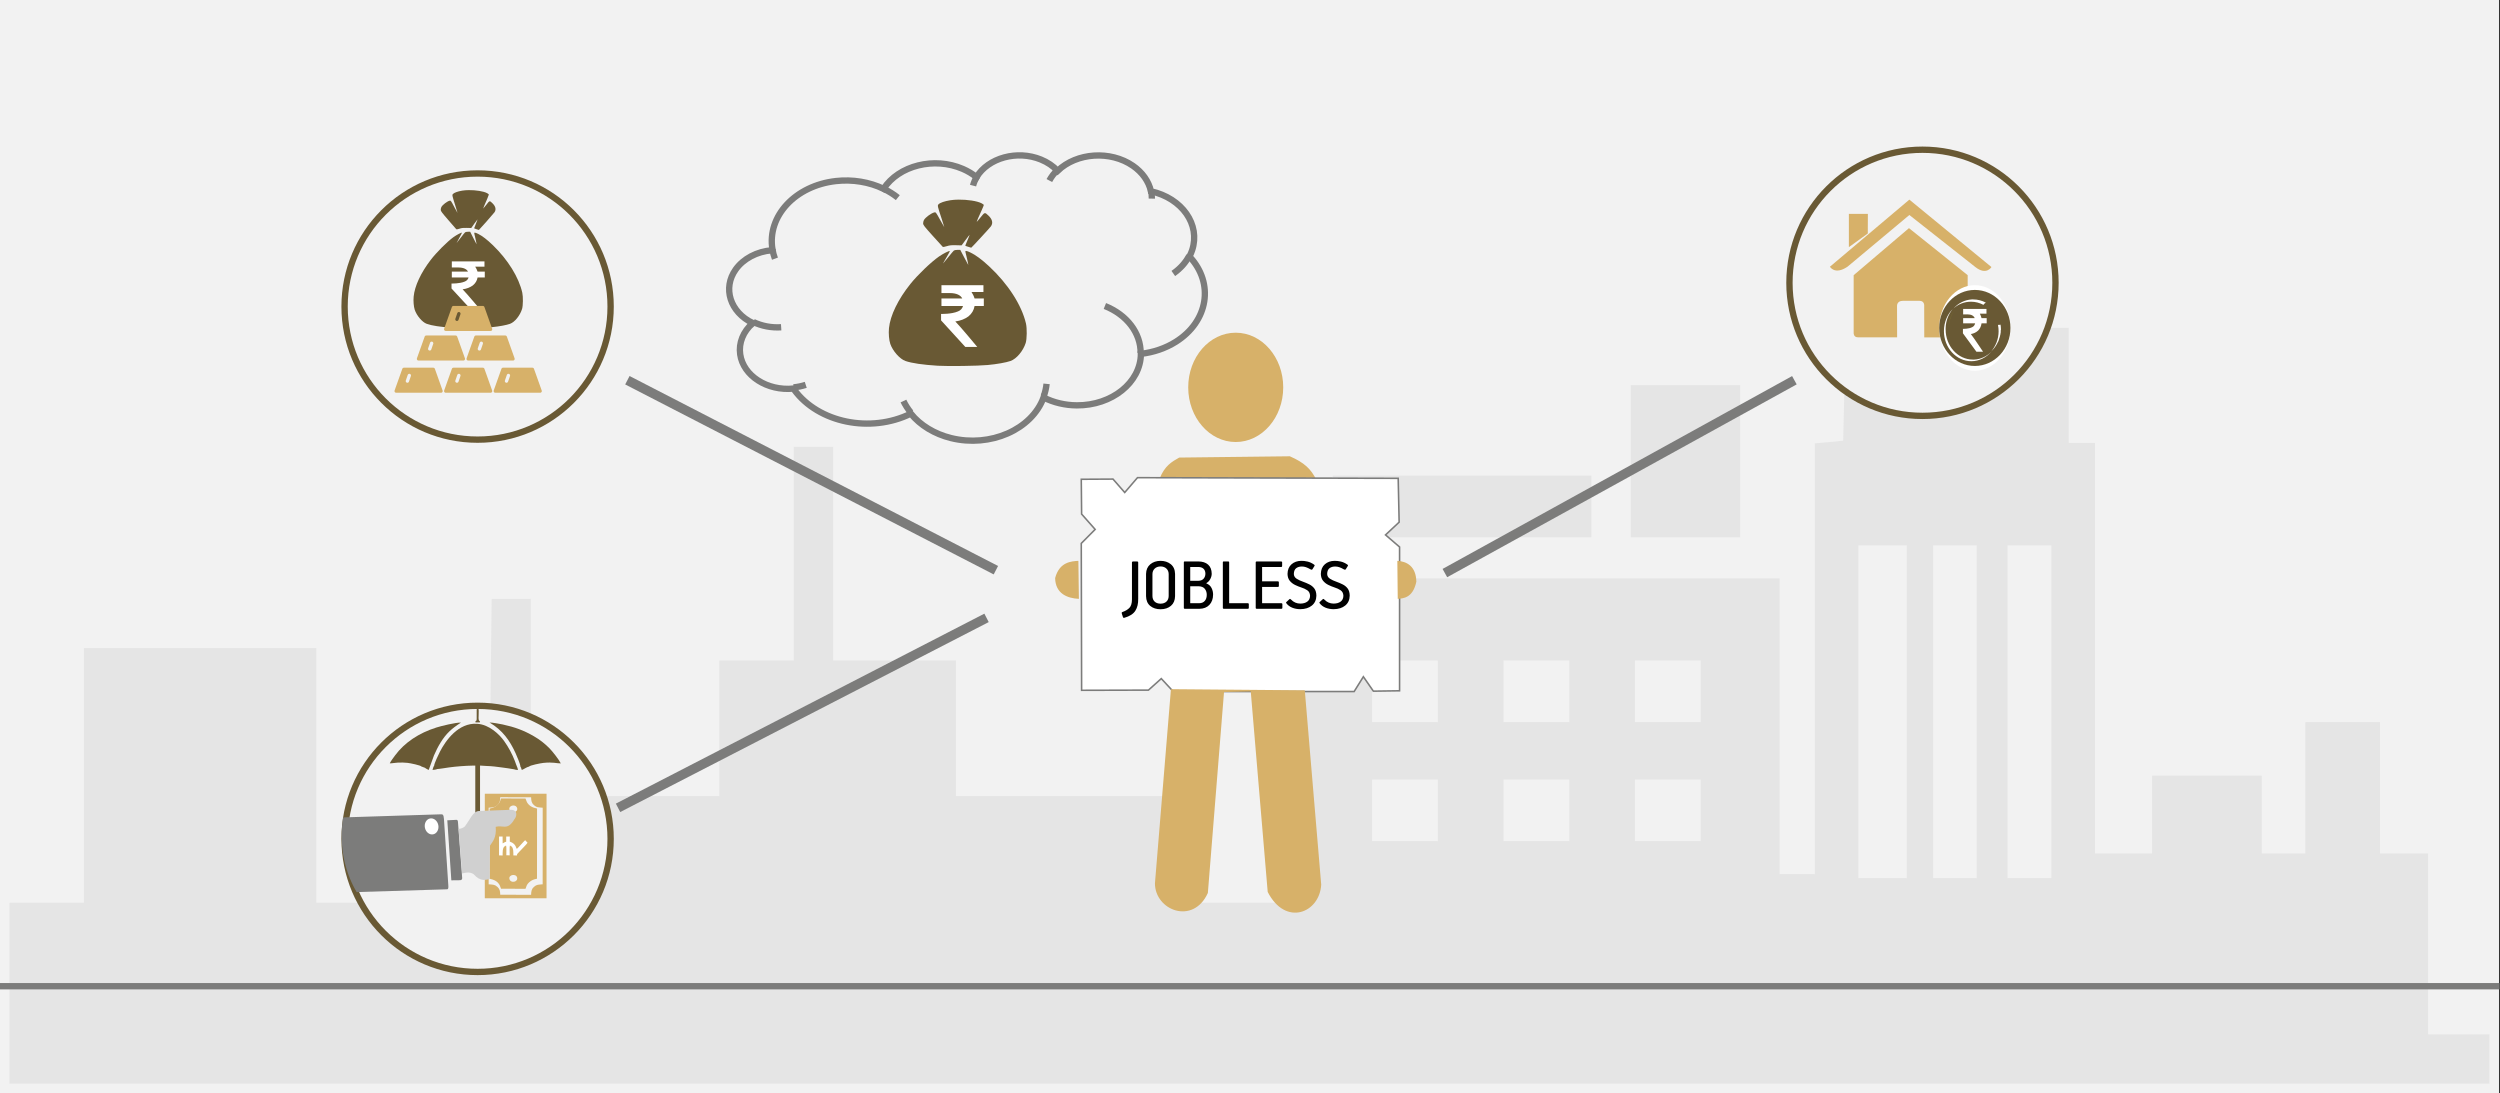 <svg width="526" height="230" xmlns="http://www.w3.org/2000/svg" xmlns:xlink="http://www.w3.org/1999/xlink" overflow="hidden"><rect width="100%" height="100%" fill="#333333" stroke="none"/><defs><clipPath id="clip0"><path d="M0 0 526 0 526 230 0 230Z" fill-rule="evenodd" clip-rule="evenodd"/></clipPath><clipPath id="clip1"><path d="M83 58 114 58 114 90 83 90Z" fill-rule="evenodd" clip-rule="evenodd"/></clipPath><clipPath id="clip2"><path d="M83 58 114 58 114 90 83 90Z" fill-rule="evenodd" clip-rule="evenodd"/></clipPath><clipPath id="clip3"><path d="M83 58 114 58 114 90 83 90Z" fill-rule="evenodd" clip-rule="evenodd"/></clipPath></defs><g clip-path="url(#clip0)"><rect x="0" y="0" width="525.239" height="230" fill="#FFFFFF" transform="scale(1.001 1)"/><rect x="0" y="0" width="525.239" height="230" fill="#F2F2F2" transform="scale(1.001 1)"/><path d="M0 152.97 0 133.939 7.847 133.939 15.638 133.939 15.638 107.182 15.638 80.374 40.062 80.374 64.486 80.374 64.486 107.182 64.486 133.939 74.156 133.939 83.826 133.939 83.826 127.094 83.826 120.198 92.335 119.938 100.845 119.679 101.066 94.841 101.342 70.003 105.487 70.003 109.576 70.003 109.576 95.049 109.576 120.146 116.98 120.146 124.33 120.146 124.33 115.79 124.33 111.486 136.762 111.486 149.195 111.486 149.195 97.226 149.195 82.966 157.042 82.966 164.833 82.966 164.833 60.514 164.833 38.009 168.978 38.009 173.122 38.009 173.122 60.514 173.122 82.966 186.052 82.966 198.927 82.966 198.927 97.226 198.927 111.486 223.793 111.486 248.659 111.486 248.659 122.739 248.659 133.939 258.771 133.939 268.939 133.939 268.939 99.819 268.939 65.699 320.494 65.699 372.049 65.699 372.049 96.812 372.049 127.924 375.751 127.924 379.454 127.924 379.454 82.603 379.454 37.283 382.438 37.024 385.422 36.713 385.698 24.838 385.919 12.963 390.947 12.963 396.031 12.963 396.031 6.482 396.031 0 408.906 0 421.781 0 421.781 6.482 421.781 12.963 427.307 12.963 432.832 12.963 432.832 25.046 432.832 37.179 435.595 37.179 438.358 37.179 438.358 80.374 438.358 123.568 444.381 123.568 450.349 123.568 450.349 115.375 450.349 107.182 461.843 107.182 473.392 107.182 473.392 115.375 473.392 123.568 477.978 123.568 482.564 123.568 482.564 109.775 482.564 95.93 490.411 95.93 498.257 95.93 498.257 109.775 498.257 123.568 503.286 123.568 508.37 123.568 508.37 142.599 508.37 161.629 514.835 161.629 521.245 161.629 521.245 166.815 521.245 172 260.65 172 0 172 0 152.97ZM398.794 93.752 398.794 58.751 393.71 58.751 388.626 58.751 388.626 93.752 388.626 128.754 393.71 128.754 398.794 128.754 398.794 93.752ZM413.492 93.752 413.492 58.751 408.906 58.751 404.32 58.751 404.32 93.752 404.32 128.754 408.906 128.754 413.492 128.754 413.492 93.752ZM429.185 93.752 429.185 58.751 424.544 58.751 419.957 58.751 419.957 93.752 419.957 128.754 424.544 128.754 429.185 128.754 429.185 93.752ZM300.214 114.494 300.214 108.012 293.307 108.012 286.4 108.012 286.4 114.494 286.4 120.976 293.307 120.976 300.214 120.976 300.214 114.494ZM327.843 114.494 327.843 108.012 320.936 108.012 314.029 108.012 314.029 114.494 314.029 120.976 320.936 120.976 327.843 120.976 327.843 114.494ZM355.472 114.494 355.472 108.012 348.565 108.012 341.658 108.012 341.658 114.494 341.658 120.976 348.565 120.976 355.472 120.976 355.472 114.494ZM300.214 89.448 300.214 82.966 293.307 82.966 286.4 82.966 286.4 89.448 286.4 95.93 293.307 95.93 300.214 95.93 300.214 89.448ZM327.843 89.448 327.843 82.966 320.936 82.966 314.029 82.966 314.029 89.448 314.029 95.93 320.936 95.93 327.843 95.93 327.843 89.448ZM355.472 89.448 355.472 82.966 348.565 82.966 341.658 82.966 341.658 89.448 341.658 95.93 348.565 95.93 355.472 95.93 355.472 89.448ZM278.111 50.558 278.111 44.076 305.298 44.076 332.485 44.076 332.485 50.558 332.485 57.039 305.298 57.039 278.111 57.039 278.111 50.558ZM340.773 41.068 340.773 25.046 352.267 25.046 363.761 25.046 363.761 41.068 363.761 57.039 352.267 57.039 340.773 57.039 340.773 41.068Z" fill="#E5E5E5" fill-rule="evenodd" transform="matrix(1.001 0 -0 1 2 56)"/><path d="M0 0 526.867 0" stroke="#7C7C7B" stroke-width="1.331" stroke-miterlimit="8" fill="none" fill-rule="evenodd" transform="matrix(1.001 0 -0 1 -1.5 207.5)"/><path d="M0 11.5C-2.54258e-15 5.149 4.471 0 9.986 0 15.5-2.92821e-15 19.971 5.149 19.971 11.5 19.971 17.851 15.5 23 9.986 23 4.471 23-3.81387e-15 17.851 0 11.5Z" fill="#D7B169" fill-rule="evenodd" transform="matrix(1.001 0 -0 1 250 70)"/><path d="M0 4.659C1.07 1.955 2.593 1.136 4.099 0.273L27.348 0C30.413 1.341 31.81 2.682 32.952 5" fill="#D7B169" fill-rule="evenodd" transform="matrix(1.001 0 -0 1 244 96)"/><path d="M11.815 0 66.613 0.14 66.812 9.364 63.949 12.045 66.903 14.586 66.903 44.84 61.394 44.92 59.292 41.879 57.353 45 19.335 45 16.816 42.279 14.116 44.7 0.072 44.74 0 13.826 2.917 10.885 0.072 7.663 0 0.34 6.669 0.3 9.133 3.121 11.815 0Z" stroke="#7C7C7B" stroke-width="0.333" stroke-miterlimit="8" fill="#FFFFFF" fill-rule="evenodd" transform="matrix(1.001 0 -0 1 227.5 100.5)"/><path d="M4.887 0 4.993 8C2.549 7.884 0.063 6.901 0 3.624 0.906 0.193 3.434 0.096 4.887 0Z" fill="#D7B169" fill-rule="evenodd" transform="matrix(1.001 0 -0 1 222 118)"/><path d="M0.084 8 0 0C1.955 0.116 3.944 1.118 3.994 4.395 3.27 7.826 1.247 7.904 0.084 8Z" fill="#D7B169" fill-rule="evenodd" transform="matrix(1.001 0 -0 1 294 118)"/><path d="M3.362 0 0 40.86C0 46.54 8.033 49.7 11.123 42.88L14.521 0.6 20.137 0.48 23.699 42.66C27.443 50 34.604 47.1 34.949 41.14L31.496 0.24 3.362 0Z" fill="#D7B169" fill-rule="evenodd" transform="matrix(1.001 0 -0 1 243 145)"/><path d="M14.409 5.344 14.409 8.915 16.316 8.915C16.809 8.907 17.192 8.745 17.467 8.43 17.742 8.115 17.881 7.695 17.885 7.17 17.894 6.698 17.765 6.28 17.499 5.918 17.233 5.555 16.78 5.364 16.14 5.344ZM14.409 1.291 14.409 4.2 16.108 4.2C16.604 4.187 16.977 4.038 17.225 3.751 17.473 3.464 17.598 3.113 17.598 2.697 17.596 2.263 17.467 1.922 17.211 1.673 16.955 1.423 16.582 1.296 16.091 1.291ZM8.182 1.178C7.654 1.188 7.239 1.341 6.934 1.638 6.629 1.935 6.474 2.315 6.467 2.777L6.467 7.396C6.471 7.881 6.62 8.269 6.914 8.561 7.208 8.854 7.625 9.004 8.165 9.012 8.699 9.005 9.117 8.857 9.419 8.568 9.721 8.278 9.874 7.888 9.88 7.396L9.88 2.777C9.872 2.307 9.715 1.926 9.409 1.632 9.103 1.338 8.694 1.187 8.182 1.178ZM28.366 0.13 33.52 0.13C33.577 0.131 33.626 0.146 33.666 0.177 33.706 0.207 33.726 0.251 33.728 0.307L33.728 1.097C33.728 1.155 33.712 1.201 33.68 1.236 33.648 1.272 33.6 1.29 33.536 1.291L29.517 1.291 29.517 4.313 32.847 4.313C32.975 4.313 33.039 4.377 33.039 4.506L33.039 5.312C33.037 5.428 32.978 5.487 32.863 5.489L29.517 5.489 29.517 8.915 33.584 8.915C33.641 8.915 33.687 8.931 33.722 8.961 33.757 8.992 33.775 9.035 33.776 9.092L33.776 9.898C33.776 10.027 33.712 10.092 33.584 10.092L28.366 10.092C28.309 10.091 28.262 10.076 28.227 10.045 28.193 10.015 28.175 9.971 28.174 9.914L28.174 0.307C28.174 0.192 28.238 0.133 28.366 0.13ZM21.44 0.13 22.416 0.13C22.479 0.131 22.524 0.146 22.551 0.175 22.579 0.204 22.592 0.243 22.591 0.292L22.591 8.915 26.53 8.915C26.587 8.915 26.634 8.931 26.669 8.961 26.703 8.992 26.721 9.035 26.723 9.092L26.723 9.898C26.72 10.027 26.661 10.092 26.546 10.092L21.456 10.092C21.328 10.089 21.264 10.03 21.264 9.914L21.264 0.308C21.263 0.251 21.274 0.207 21.298 0.177 21.323 0.146 21.37 0.131 21.44 0.13ZM13.242 0.13 16.108 0.13C16.982 0.132 17.668 0.354 18.165 0.794 18.663 1.234 18.916 1.879 18.925 2.729 18.921 3.092 18.821 3.461 18.623 3.834 18.425 4.207 18.153 4.49 17.805 4.683L17.805 4.748C18.319 4.957 18.684 5.284 18.899 5.729 19.116 6.173 19.22 6.637 19.214 7.121L19.213 7.121C19.203 8.008 18.946 8.722 18.441 9.261 17.936 9.8 17.238 10.077 16.348 10.092L13.258 10.092C13.13 10.089 13.066 10.03 13.066 9.914L13.066 0.307C13.065 0.251 13.076 0.207 13.1 0.177 13.124 0.146 13.172 0.131 13.242 0.13ZM2.402 0.13 3.233 0.13C3.313 0.132 3.373 0.153 3.413 0.193 3.453 0.233 3.473 0.282 3.473 0.34L3.473 7.994C3.494 9.004 3.292 9.843 2.869 10.509 2.446 11.176 1.676 11.667 0.561 11.983 0.481 12.009 0.416 12.005 0.365 11.973 0.313 11.94 0.272 11.868 0.24 11.757L0.032 11.111C0.003 11.03-0.006 10.961 0.004 10.903 0.015 10.845 0.078 10.796 0.192 10.756 0.786 10.548 1.26 10.265 1.615 9.906 1.971 9.547 2.153 8.953 2.162 8.124L2.162 0.34C2.163 0.268 2.185 0.215 2.228 0.181 2.271 0.147 2.329 0.13 2.402 0.13ZM44.761 0.001C45.153-0.008 45.587 0.042 46.061 0.15 46.535 0.258 47.003 0.477 47.467 0.807 47.554 0.88 47.587 0.947 47.565 1.009 47.542 1.07 47.515 1.121 47.483 1.162L47.099 1.775C47.048 1.845 46.986 1.876 46.911 1.868 46.837 1.861 46.766 1.835 46.7 1.792 46.343 1.583 46.022 1.431 45.736 1.335 45.45 1.24 45.173 1.193 44.905 1.194 44.427 1.185 44.025 1.3 43.7 1.537 43.374 1.775 43.204 2.188 43.191 2.777 43.214 3.204 43.417 3.537 43.8 3.776 44.183 4.016 44.61 4.215 45.081 4.376 45.566 4.55 46.023 4.744 46.454 4.959 46.885 5.174 47.236 5.466 47.509 5.833 47.781 6.201 47.922 6.7 47.931 7.332 47.914 8.213 47.599 8.905 46.987 9.406 46.374 9.908 45.563 10.163 44.553 10.172 43.934 10.171 43.366 10.065 42.848 9.854 42.33 9.643 41.922 9.335 41.624 8.931 41.574 8.876 41.553 8.824 41.56 8.775 41.566 8.727 41.609 8.671 41.688 8.608L42.28 8.059C42.341 8.012 42.398 8 42.45 8.024 42.501 8.048 42.562 8.097 42.631 8.172 42.883 8.439 43.172 8.643 43.5 8.784 43.827 8.924 44.173 8.995 44.537 8.995 45.156 8.995 45.652 8.855 46.027 8.578 46.401 8.3 46.594 7.89 46.603 7.348 46.581 6.821 46.382 6.433 46.007 6.185 45.632 5.937 45.216 5.743 44.761 5.604 44.332 5.465 43.896 5.288 43.455 5.074 43.013 4.86 42.64 4.569 42.337 4.2 42.034 3.832 41.877 3.346 41.864 2.745 41.883 1.874 42.164 1.201 42.706 0.725 43.247 0.249 43.932 0.007 44.761 0.001ZM37.756 0.001C38.148-0.008 38.581 0.042 39.055 0.15 39.529 0.258 39.998 0.477 40.462 0.807 40.549 0.88 40.582 0.947 40.559 1.009 40.537 1.07 40.51 1.121 40.477 1.162L40.094 1.775C40.043 1.845 39.981 1.876 39.906 1.868 39.831 1.861 39.761 1.835 39.694 1.792 39.338 1.583 39.017 1.431 38.731 1.335 38.445 1.24 38.168 1.193 37.9 1.194 37.422 1.185 37.02 1.3 36.694 1.537 36.369 1.775 36.199 2.188 36.186 2.777 36.208 3.204 36.411 3.537 36.794 3.776 37.178 4.016 37.605 4.215 38.076 4.376 38.56 4.55 39.018 4.744 39.449 4.959 39.879 5.174 40.231 5.466 40.504 5.833 40.776 6.201 40.916 6.7 40.925 7.332 40.909 8.213 40.594 8.905 39.981 9.406 39.369 9.908 38.557 10.163 37.547 10.172 36.929 10.171 36.36 10.065 35.842 9.854 35.324 9.643 34.916 9.335 34.618 8.931 34.569 8.876 34.548 8.824 34.554 8.775 34.561 8.727 34.604 8.671 34.682 8.608L35.274 8.059C35.336 8.012 35.392 8 35.444 8.024 35.496 8.048 35.556 8.097 35.626 8.172 35.877 8.439 36.167 8.643 36.494 8.784 36.822 8.924 37.168 8.995 37.532 8.995 38.15 8.995 38.647 8.855 39.021 8.578 39.396 8.3 39.588 7.89 39.598 7.348 39.576 6.821 39.377 6.433 39.002 6.185 38.626 5.937 38.211 5.743 37.756 5.604 37.327 5.465 36.891 5.288 36.449 5.074 36.007 4.86 35.635 4.569 35.332 4.2 35.029 3.832 34.871 3.346 34.859 2.745 34.878 1.874 35.159 1.201 35.7 0.725 36.242 0.249 36.927 0.007 37.756 0.001ZM8.165 0.001C9.022 0.004 9.74 0.24 10.319 0.707 10.898 1.174 11.2 1.853 11.223 2.745L11.223 7.429C11.205 8.307 10.917 8.985 10.357 9.463 9.797 9.941 9.072 10.182 8.182 10.188 7.297 10.187 6.571 9.953 6.004 9.487 5.437 9.021 5.143 8.335 5.124 7.429L5.124 2.745C5.145 1.881 5.439 1.21 6.008 0.731 6.577 0.252 7.296 0.008 8.165 0.001Z" fill-rule="evenodd" transform="matrix(1.001 0 -0 1 236 118)"/><path d="M9.015 19.958C7.853 12.973 13.836 6.541 22.378 5.591 25.839 5.206 29.358 5.781 32.372 7.225 35.566 2.302 43.029 0.431 49.042 3.046 50.093 3.503 51.058 4.083 51.906 4.767 54.394 0.686 60.452-0.972 65.439 1.064 66.819 1.627 68.023 2.442 68.958 3.446 72.967-0.413 80.051-0.89 84.781 2.381 86.769 3.756 88.109 5.652 88.571 7.744 95.14 9.21 99.015 14.762 97.226 20.145 97.076 20.597 96.887 21.041 96.662 21.472 101.93 27.081 100.64 35.12 93.781 39.428 91.646 40.769 89.124 41.637 86.459 41.949 86.4 47.983 80.365 52.836 72.98 52.787 70.513 52.771 68.099 52.197 66.006 51.13 63.508 57.895 54.796 61.718 46.546 59.67 43.089 58.812 40.102 56.996 38.094 54.534 29.647 58.7 18.684 56.459 13.607 49.528 13.543 49.44 13.48 49.352 13.418 49.264 7.89 49.793 2.883 46.567 2.234 42.059 1.888 39.656 2.858 37.25 4.885 35.484 0.099 33.179-1.509 28.121 1.294 24.186 2.911 21.916 5.747 20.415 8.931 20.145Z" stroke="#7C7C7B" stroke-width="1.331" stroke-miterlimit="8" fill="none" fill-rule="evenodd" transform="matrix(1.001 0 -0 1 153.5 32.5)"/><path d="M10.848 36.357C8.804 36.488 6.761 36.102 4.992 35.25M16.014 48.471C15.192 48.738 14.331 48.916 13.452 49.001M38.088 54.292C37.47 53.533 36.953 52.723 36.545 51.875M66.633 48.265C66.542 49.164 66.335 50.053 66.016 50.917M78.888 31.881C83.521 33.725 86.445 37.58 86.403 41.791M96.615 21.325C95.864 22.759 94.719 24.031 93.268 25.041M88.585 7.536C88.712 8.115 88.772 8.703 88.761 9.291M67.213 5.489C67.649 4.679 68.226 3.925 68.927 3.251M51.178 6.556C51.356 5.886 51.635 5.238 52.008 4.625M32.361 7.211C33.451 7.734 34.46 8.362 35.365 9.084M9.539 21.929C9.301 21.285 9.126 20.626 9.015 19.959" stroke="#7C7C7B" stroke-width="1.331" stroke-miterlimit="8" fill="none" fill-rule="evenodd" transform="matrix(1.001 0 -0 1 153.5 32.5)"/><path d="M14.63 0.001C14.012 0.008 13.419 0.051 12.903 0.136 11.7 0.332 10.777 0.653 10.454 0.986 10.207 1.241 10.238 1.383 11.106 4.006 11.427 4.976 11.678 5.78 11.665 5.793 11.651 5.806 11.246 5.096 10.766 4.216 9.931 2.686 9.879 2.618 9.588 2.686 8.922 2.841 7.698 3.738 7.388 4.298 7.295 4.466 7.219 4.779 7.219 4.993 7.219 5.336 7.458 5.646 9.242 7.619 10.356 8.849 11.304 9.895 11.351 9.944 11.398 9.993 11.772 9.928 12.184 9.798 12.789 9.608 13.157 9.569 14.119 9.594L15.307 9.625 16.13 8.505C16.583 7.889 16.969 7.4 16.986 7.416 17.004 7.433 16.806 7.935 16.547 8.531 16.287 9.128 16.074 9.646 16.074 9.682 16.074 9.718 16.353 9.828 16.694 9.927L16.694 9.927C17.035 10.025 17.321 10.111 17.33 10.118 17.368 10.15 21.205 5.985 21.458 5.636 21.962 4.943 21.778 4.134 20.937 3.347 20.166 2.625 20.187 2.62 19.3 3.726 18.863 4.271 18.492 4.704 18.474 4.688 18.442 4.657 18.786 3.854 19.545 2.191 19.779 1.677 19.971 1.202 19.971 1.136 19.971 1.069 19.766 0.907 19.516 0.776 18.576 0.282 16.487-0.021 14.63 0.001ZM14.449 10.572C14.134 10.572 13.792 10.634 13.689 10.71 13.586 10.786 13.042 11.431 12.479 12.145 11.916 12.857 11.436 13.441 11.412 13.441 11.387 13.441 11.709 12.862 12.127 12.154 12.545 11.446 12.863 10.845 12.835 10.819 12.72 10.711 11.414 11.371 10.554 11.97 8.879 13.138 6.065 15.84 4.543 17.743 1.949 20.986 0.304 24.383 0.041 27.039-0.07 28.158 0.05 29.578 0.323 30.373 0.835 31.864 2.322 33.54 3.498 33.951 4.82 34.413 7.165 34.757 10.314 34.951 12.47 35.084 18.717 34.993 20.797 34.799 22.747 34.616 24.636 34.281 25.585 33.95 26.845 33.509 28.236 31.857 28.781 30.155 29.039 29.348 29.07 27.078 28.836 26.073 27.933 22.181 25.041 17.698 21.044 13.992 19.53 12.588 18.254 11.646 17.172 11.132 16.28 10.708 16.021 10.691 16.121 11.062 16.33 11.842 16.754 13.782 16.705 13.736 16.674 13.707 16.283 12.983 15.835 12.128L15.023 10.572Z" fill="#695934" fill-rule="evenodd" transform="matrix(1.001 0 -0 1 187 42)"/><path d="M8.987 2.797C7.044 2.797 7.044 2.797 7.044 2.797 6.882 2.267 6.639 1.814 6.396 1.436 8.906 1.436 8.906 1.436 8.906 1.436 8.906 0 8.906 0 8.906 0 0.081 0 0.081 0 0.081 0 0.081 1.663 0.081 1.663 0.081 1.663 1.862 1.663 1.862 1.663 1.862 1.663 3.239 1.663 4.129 2.116 4.453 2.797 0.081 2.797 0.081 2.797 0.081 2.797 0.081 4.384 0.081 4.384 0.081 4.384 4.615 4.384 4.615 4.384 4.615 4.384 4.453 4.913 4.129 5.291 3.562 5.517 2.186 6.122 0 6.047 0 6.047 0 7.407 0 7.407 0 7.407 5.101 13 5.101 13 5.101 13 7.611 13 7.611 13 7.611 13 7.611 13 4.048 8.692 2.996 7.634 4.129 7.483 5.02 7.105 5.748 6.576 6.477 5.971 6.882 5.291 7.044 4.384 8.987 4.384 8.987 4.384 8.987 4.384 8.987 2.797 8.987 2.797 8.987 2.797" fill="#FFFFFF" fill-rule="evenodd" transform="matrix(1.001 0 -0 1 198 60)"/><path d="M0 0-73.466-40.574" stroke="#7C7C7B" stroke-width="1.997" stroke-miterlimit="8" fill="none" fill-rule="evenodd" transform="matrix(-1.001 -0 -0 1 304 120.574)"/><path d="M0 0 77.456 39.969" stroke="#7C7C7B" stroke-width="1.997" stroke-miterlimit="8" fill="none" fill-rule="evenodd" transform="matrix(1.001 0 -0 1 132 80)"/><path d="M0 28C-7.11923e-15 12.536 12.518 0 27.959 0 43.401-7.12955e-15 55.919 12.536 55.919 28 55.919 43.464 43.401 56 27.959 56 12.518 56-1.06788e-14 43.464 0 28Z" stroke="#695934" stroke-width="1.331" stroke-miterlimit="8" fill="#F2F2F2" fill-rule="evenodd" transform="matrix(1.001 0 -0 1 376.5 31.5)"/><path d="M0 28C-7.11923e-15 12.536 12.518 0 27.959 0 43.401-7.12955e-15 55.919 12.536 55.919 28 55.919 43.464 43.401 56 27.959 56 12.518 56-1.06788e-14 43.464 0 28Z" stroke="#695934" stroke-width="1.331" stroke-miterlimit="8" fill="#F2F2F2" fill-rule="evenodd" transform="matrix(1.001 0 -0 1 72.5 36.5)"/><path d="M0 0-77.456-39.969" stroke="#7C7C7B" stroke-width="1.997" stroke-miterlimit="8" fill="none" fill-rule="evenodd" transform="matrix(1.001 8.75495e-08 8.74228e-08 -1 207.568 130)"/><path d="M0 28C-7.11923e-15 12.536 12.518 0 27.959 0 43.401-7.12955e-15 55.919 12.536 55.919 28 55.919 43.464 43.401 56 27.959 56 12.518 56-1.06788e-14 43.464 0 28Z" stroke="#695934" stroke-width="1.331" stroke-miterlimit="8" fill="#F2F2F2" fill-rule="evenodd" transform="matrix(1.001 0 -0 1 72.5 148.5)"/><path d="M-0-22.285C-0-22.285 0.029-23-0.7-23-1.608-23-9.127-22.991-9.127-22.991L-9.139-16.382C-9.139-16.382-9.02-15.293-10.125-15.293L-13.621-15.293C-14.928-15.293-14.847-16.382-14.847-16.382L-14.832-22.969C-14.832-22.969-21.961-22.969-23.08-22.969-24.007-22.969-23.965-22.079-23.965-22.079L-23.965-9.896-12.341 0-0-9.896C-0-9.896-0-22.285-0-22.285Z" fill="#D7B169" fill-rule="evenodd" transform="matrix(1.001 8.75495e-08 8.74228e-08 -1 414 48)"/><path d="M0-14.186C0-14.186-1.064-16.017-3.385-14.186L-17.254-3.234-30.258-14.118C-32.944-15.927-33.951-14.118-33.951-14.118L-17.254 0 0-14.186Z" fill="#D7B169" fill-rule="evenodd" transform="matrix(1.001 8.75495e-08 8.74228e-08 -1 419 42)"/><path d="M-3.994 0 0 0-0.017-4.126-3.994-7Z" fill="#D7B169" fill-rule="evenodd" transform="matrix(1.001 8.75495e-08 8.74228e-08 -1 393 45)"/><path d="M-3.518-11C-3.518-11-3.518-11-3.518-11-3.518-11-3.518-11-3.518-11-3.518-11-3.518-11-3.518-11-3.518-11-3.518-11-3.518-11M-3.476-11C-3.476-11-3.476-11-3.518-11-3.518-11-3.518-11-3.518-11-3.518-11-3.476-11-3.476-11M-3.476-11C-3.476-11-3.476-11-3.476-11-3.476-11-3.476-11-3.476-11-3.476-11-3.476-11-3.476-11M-3.476-11C-3.476-11-3.476-11-3.476-11-3.476-11-3.476-11-3.476-11-3.476-11-3.476-11-3.476-11M-3.476-11C-3.476-11-3.476-11-3.476-11-3.476-11-3.476-11-3.476-11-3.476-11-3.476-11-3.476-11M-3.476-11C-3.476-11-3.476-11-3.476-11-3.476-11-3.476-11-3.476-11-3.476-11-3.476-11-3.476-11M-3.434-11C-3.434-11-3.434-11-3.434-11-3.434-11-3.434-11-3.434-11-3.434-11-3.434-11-3.434-11M-3.434-11C-3.434-11-3.434-11-3.434-11-3.434-11-3.434-11-3.434-11-3.434-11-3.434-11-3.434-11M-3.434-11C-3.434-11-3.434-11-3.434-11-3.434-11-3.434-11-3.434-11-3.434-11-3.434-11-3.434-11M-3.434-11C-3.434-11-3.434-11-3.434-11-3.434-11-3.434-11-3.434-11-3.434-11-3.434-11-3.434-11M-3.434-11C-3.434-11-3.434-11-3.434-11-3.434-11-3.434-11-3.434-11-3.434-11-3.434-11-3.434-11M-3.391-11C-3.391-11-3.391-11-3.391-11-3.391-11-3.391-11-3.391-11-3.391-11-3.391-11-3.391-11M-3.391-11C-3.391-11-3.391-11-3.391-11-3.391-11-3.391-11-3.391-11-3.391-11-3.391-11-3.391-11M-3.391-11C-3.391-11-3.391-11-3.391-11-3.391-11-3.391-11-3.391-11-3.391-11-3.391-11-3.391-11M-3.391-11C-3.391-11-3.391-11-3.391-11-3.391-11-3.391-11-3.391-11-3.391-11-3.391-11-3.391-11M-3.349-11C-3.349-11-3.349-11-3.349-11-3.391-11-3.391-11-3.391-11-3.391-11-3.391-11-3.391-11-3.391-11-3.349-11-3.349-11M-3.349-11C-3.349-11-3.349-11-3.349-11-3.349-11-3.349-11-3.349-11-3.349-11-3.349-11-3.349-11-3.349-11-3.349-11-3.349-11M-3.349-11C-3.349-11-3.349-11-3.349-11-3.349-11-3.349-11-3.349-11-3.349-11-3.349-11-3.349-11-3.349-11-3.349-11-3.349-11M-3.349-11C-3.349-11-3.349-11-3.349-11-3.349-11-3.349-11-3.349-11-3.349-11-3.349-11-3.349-11-3.349-11-3.349-11-3.349-11M-3.349-11C-3.349-11-3.349-11-3.349-11-3.349-11-3.349-11-3.349-11-3.349-11-3.349-11-3.349-11-3.349-11-3.349-11-3.349-11M-3.307-11C-3.307-11-3.307-11-3.307-11-3.307-11-3.307-11-3.307-11-3.307-11-3.349-11-3.349-11-3.307-11-3.307-11-3.307-11M-3.307-11C-3.307-11-3.307-11-3.307-11-3.307-11-3.307-11-3.307-11-3.307-11-3.307-11-3.307-11-3.307-11-3.307-11-3.307-11M-3.307-11C-3.307-11-3.307-11-3.307-11-3.307-11-3.307-11-3.307-11-3.307-11-3.307-11-3.307-11-3.307-11-3.307-11-3.307-11M-3.264-11C-3.264-11-3.264-11-3.264-11-3.264-11-3.264-11-3.264-11-3.264-11-3.307-11-3.307-11-3.307-11-3.307-11-3.307-11-3.307-11-3.307-11-3.307-11-3.307-11-3.307-11-3.307-11-3.307-11-3.307-11-3.307-11-3.307-11-3.264-11-3.264-11M-3.264-11C-3.264-11-3.264-11-3.264-11-3.264-11-3.264-11-3.264-11M-3.222-11C-3.222-11-3.264-11-3.264-11-3.264-11-3.222-11-3.222-11M-3.222-11C-3.222-11-3.222-11-3.222-11-3.222-11-3.222-11-3.222-11M-3.222-11C-3.222-11-3.222-11-3.222-11-3.222-11-3.222-11-3.222-11M-3.222-11C-3.222-11-3.222-11-3.222-11-3.222-11-3.222-11-3.222-11M0-9.53C0-9.53 0-9.53 0-9.53-0.89-10.392-1.992-10.899-3.222-11-1.992-10.899-0.89-10.392 0-9.53M-8.987-4.461C-8.987-8.06-6.528-11-3.518-11-3.518-11-3.518-11-3.518-11-3.518-11-3.518-11-3.518-11-3.518-11-3.518-11-3.518-11-6.528-11-8.987-8.06-8.987-4.461-8.987-4.461-8.987-4.461-8.987-4.461-8.987-4.461-8.987-4.461-8.987-4.461M-8.987-4.41C-8.987-4.41-8.987-4.41-8.987-4.41-8.987-4.41-8.987-4.41-8.987-4.41-8.987-4.41-8.987-4.41-8.987-4.41M-8.987-4.41C-8.987-4.41-8.987-4.41-8.987-4.41-8.987-4.41-8.987-4.41-8.987-4.41-8.987-4.41-8.987-4.41-8.987-4.41M-8.987-4.41C-8.987-4.41-8.987-4.41-8.987-4.41-8.987-4.41-8.987-4.41-8.987-4.41-8.987-4.41-8.987-4.41-8.987-4.41M-8.987-4.41C-8.987-4.41-8.987-4.41-8.987-4.41-8.987-4.41-8.987-4.41-8.987-4.41-8.987-4.41-8.987-4.41-8.987-4.41M-8.987-4.41C-8.987-4.41-8.987-4.41-8.987-4.41-8.987-4.41-8.987-4.41-8.987-4.41-8.987-4.41-8.987-4.41-8.987-4.41M-8.987-4.359C-8.987-4.359-8.987-4.359-8.987-4.359-8.987-4.359-8.987-4.359-8.987-4.359-8.987-4.359-8.987-4.359-8.987-4.359M-8.987-4.359C-8.987-4.359-8.987-4.359-8.987-4.359-8.987-4.359-8.987-4.359-8.987-4.359-8.987-4.359-8.987-4.359-8.987-4.359M-8.987-4.359C-8.987-4.359-8.987-4.359-8.987-4.359-8.987-4.359-8.987-4.359-8.987-4.359-8.987-4.359-8.987-4.359-8.987-4.359M-8.987-4.359C-8.987-4.359-8.987-4.359-8.987-4.359-8.987-4.359-8.987-4.359-8.987-4.359-8.987-4.359-8.987-4.359-8.987-4.359M-8.987-4.359C-8.987-4.359-8.987-4.359-8.987-4.359-8.987-4.359-8.987-4.359-8.987-4.359-8.987-4.359-8.987-4.359-8.987-4.359M-8.987-4.309C-8.987-4.309-8.987-4.309-8.987-4.309-8.987-4.309-8.987-4.309-8.987-4.309-8.987-4.309-8.987-4.309-8.987-4.309M-8.987-4.309C-8.987-4.309-8.987-4.309-8.987-4.309-8.987-4.309-8.987-4.309-8.987-4.309-8.987-4.309-8.987-4.309-8.987-4.309M-8.987-4.309C-8.987-4.309-8.987-4.309-8.987-4.309-8.987-4.309-8.987-4.309-8.987-4.309-8.987-4.309-8.987-4.309-8.987-4.309M-8.987-4.309C-8.987-4.309-8.987-4.309-8.987-4.309-8.987-4.309-8.987-4.309-8.987-4.309-8.987-4.309-8.987-4.309-8.987-4.309M-8.987-4.309C-8.987-4.309-8.987-4.309-8.987-4.309-8.987-4.309-8.987-4.309-8.987-4.309-8.987-4.309-8.987-4.309-8.987-4.309M-8.987-4.258C-8.987-4.258-8.987-4.258-8.987-4.258-8.987-4.258-8.987-4.258-8.987-4.258-8.987-4.258-8.987-4.258-8.987-4.258-8.987-4.258-8.987-4.258-8.987-4.258M-8.987-4.258C-8.987-4.258-8.987-4.258-8.987-4.258-8.987-4.258-8.987-4.258-8.987-4.258-8.987-4.258-8.987-4.258-8.987-4.258-8.987-4.258-8.987-4.258-8.987-4.258M-8.987-4.258C-8.987-4.258-8.987-4.258-8.987-4.258-8.987-4.258-8.987-4.258-8.987-4.258-8.987-4.258-8.987-4.258-8.987-4.258-8.987-4.258-8.987-4.258-8.987-4.258M-8.987-4.258C-8.987-4.258-8.987-4.258-8.987-4.258-8.987-4.258-8.987-4.258-8.987-4.258-8.987-4.258-8.987-4.258-8.987-4.258-8.987-4.258-8.987-4.258-8.987-4.258M-8.987-4.258C-8.987-4.258-8.987-4.258-8.987-4.258-8.987-4.258-8.987-4.258-8.987-4.258-8.987-4.258-8.987-4.258-8.987-4.258-8.987-4.258-8.987-4.258-8.987-4.258M-8.987-4.207C-8.987-4.207-8.987-4.207-8.987-4.207-8.987-4.207-8.987-4.207-8.987-4.207-8.987-4.207-8.987-4.207-8.987-4.207-8.987-4.207-8.987-4.207-8.987-4.207M-8.987-4.207C-8.987-4.207-8.987-4.207-8.987-4.207-8.987-4.207-8.987-4.207-8.987-4.207-8.987-4.207-8.987-4.207-8.987-4.207-8.987-4.207-8.987-4.207-8.987-4.207M-8.987-4.207C-8.987-4.207-8.987-4.207-8.987-4.207-8.987-4.207-8.987-4.207-8.987-4.207-8.987-4.207-8.987-4.207-8.987-4.207-8.987-4.207-8.987-4.207-8.987-4.207M-8.987-4.207C-8.987-4.207-8.987-4.207-8.987-4.207-8.987-4.207-8.987-4.207-8.987-4.207-8.987-4.207-8.987-4.207-8.987-4.207-8.987-4.207-8.987-4.207-8.987-4.207M-8.987-4.207C-8.987-4.207-8.987-4.207-8.987-4.207-8.987-4.207-8.987-4.207-8.987-4.207-8.987-4.207-8.987-4.207-8.987-4.207-8.987-4.207-8.987-4.207-8.987-4.207M-7.546 0C-8.393-1.115-8.945-2.585-8.987-4.207-8.987-4.157-8.987-4.157-8.987-4.157-8.987-4.157-8.987-4.157-8.987-4.157-8.987-4.157-8.987-4.157-8.987-4.157-8.987-4.157-8.987-4.157-8.987-4.157-8.987-4.157-8.987-4.157-8.987-4.157-8.987-4.157-8.987-4.157-8.987-4.157-8.945-2.535-8.393-1.115-7.546 0-7.546 0-7.546 0-7.546 0" fill="#FFF20A" fill-rule="evenodd" transform="matrix(1.001 8.75495e-08 8.74228e-08 -1 421 62)"/><path d="M-4.993-1.721C-3.913-1.721-3.913-1.721-3.913-1.721-3.823-1.395-3.688-1.116-3.553-0.884-4.948-0.884-4.948-0.884-4.948-0.884-4.948 0-4.948 0-4.948 0-0.045 0-0.045 0-0.045 0-0.045-1.023-0.045-1.023-0.045-1.023-1.035-1.023-1.035-1.023-1.035-1.023-1.799-1.023-2.294-1.302-2.474-1.721-0.045-1.721-0.045-1.721-0.045-1.721-0.045-2.698-0.045-2.698-0.045-2.698-2.564-2.698-2.564-2.698-2.564-2.698-2.474-3.023-2.294-3.256-1.979-3.395-1.214-3.767 0-3.721 0-3.721 0-4.558 0-4.558 0-4.558-2.834-8-2.834-8-2.834-8-4.228-8-4.228-8-4.228-8-4.228-8-2.249-5.349-1.664-4.698-2.294-4.605-2.789-4.372-3.194-4.046-3.598-3.674-3.823-3.256-3.913-2.698-4.993-2.698-4.993-2.698-4.993-2.698-4.993-1.721-4.993-1.721-4.993-1.721" fill="#EB6A0F" fill-rule="evenodd" transform="matrix(1.001 8.75495e-08 8.74228e-08 -1 420 63)"/><path d="M0-9C1.90694e-15-4.029-3.353 0-7.489 0-11.625 2.29165e-15-14.978-4.029-14.978-9-14.978-13.971-11.625-18-7.489-18-3.353-18 2.8604e-15-13.971 0-9Z" fill="#FFFFFF" fill-rule="evenodd" transform="matrix(1.001 8.75495e-08 8.74228e-08 -1 423 60)"/><path d="M0-8C1.90694e-15-3.582-3.353 0-7.489 0-11.625 2.03702e-15-14.978-3.582-14.978-8-14.978-12.418-11.625-16-7.489-16-3.353-16 2.8604e-15-12.418 0-8Z" fill="#695934" fill-rule="evenodd" transform="matrix(1.001 8.75495e-08 8.74228e-08 -1 423 61)"/><path d="M-0.09-5.309C-0.045-5.596 0-5.883 0-6.217 0-6.217 0-6.217 0-6.217 0-6.217 0-6.217 0-6.217 0-6.217 0-6.217 0-6.217 0-6.217 0-6.217 0-6.217 0-6.217 0-6.217 0-6.217 0-6.217 0-6.217 0-6.217 0-6.217 0-6.265 0-6.265 0-6.265 0-6.265 0-6.265 0-6.265 0-6.265 0-6.265 0-6.265 0-6.265 0-6.265 0-6.265 0-6.265 0-6.265 0-6.265 0-6.265 0-6.265 0-6.265 0-6.265 0-6.265 0-6.265 0-6.265 0-6.265 0-6.265 0-6.313 0-6.313 0-6.313 0-6.313 0-6.313 0-6.313 0-6.313 0-6.313 0-6.313 0-6.313 0-6.313 0-6.313 0-6.313 0-6.313 0-6.313 0-6.313 0-6.313 0-6.313 0-6.313 0-6.313 0-6.313 0-6.313 0-6.361 0-6.361 0-6.361 0-6.361 0-6.361 0-6.361 0-6.361 0-6.361 0-6.361 0-6.361 0-6.361 0-6.361 0-6.361 0-6.361 0-6.361 0-6.361 0-6.361 0-6.361 0-6.361 0-6.361 0-6.409 0-6.409 0-6.409 0-6.409 0-6.409 0-6.409 0-6.409 0-6.409 0-6.409 0-6.409 0-6.409 0-6.409 0-6.409 0-6.409 0-6.409 0-6.409 0-6.409 0-6.409 0-6.409 0-6.409 0-6.409 0-6.409 0-6.409 0-6.409 0-6.409 0-6.457 0-6.457 0-6.457 0-6.457 0-6.457 0-6.457 0-6.457 0-6.457 0-6.457 0-6.457 0-6.457 0-6.457 0-6.457 0-6.457-0.045-6.457-0.045-6.457-0.045-6.457-0.045-6.457-0.045-6.457-0.045-6.457-0.045-6.457-0.045-6.457-0.045-6.457-0.045-6.457-0.045-6.504-0.045-6.504-0.045-6.504-0.045-6.504-0.045-6.504-0.045-6.504-0.045-6.504-0.045-6.504-0.045-6.504-0.045-6.504-0.045-6.504-0.045-6.504-0.045-6.504-0.045-6.504-0.045-6.504-0.045-6.504-0.045-6.504-0.045-6.504-0.045-6.504-0.045-6.504-0.045-6.504-0.045-6.504-0.045-6.504-0.045-6.504-0.045-6.504-0.045-6.504-0.045-6.504-0.045-6.552-0.045-6.552-0.045-6.552-0.045-6.552-0.045-6.552-0.045-6.552-0.045-6.552-0.045-6.552-0.045-6.552-0.045-6.552-0.045-6.552-0.045-6.552-0.045-6.552-0.045-6.552-0.045-6.552-0.045-6.552-0.045-6.552-0.045-6.552-0.045-6.552-0.045-6.552-0.045-6.552-0.045-6.552-0.045-6.552-0.045-6.552-0.045-6.552-0.045-6.6-0.045-6.6-0.045-6.6-0.045-6.6-0.045-6.6-0.045-6.6-0.045-6.6-0.045-6.6-0.045-6.6-0.045-6.6-0.045-6.6-0.045-6.6-0.045-6.6-0.045-6.6-0.045-6.6-0.045-6.6-0.045-6.6-0.045-6.6-0.045-6.6-0.045-6.6-0.045-6.6-0.045-6.6-0.045-6.6-0.045-6.6-0.045-6.6-0.045-6.6-0.045-6.6-0.045-6.648-0.045-6.648-0.045-6.648-0.045-6.648-0.045-6.648-0.045-6.648-0.045-6.648-0.045-6.648-0.045-6.648-0.045-6.648-0.045-6.648-0.045-6.648-0.045-6.648-0.045-6.648-0.045-6.648-0.045-6.648-0.045-6.648-0.045-6.648-0.045-6.648-0.045-6.648-0.045-6.648-0.045-6.648-0.045-6.648-0.045-6.648-0.045-6.648-0.045-6.696-0.045-6.696-0.045-6.696-0.045-6.696-0.045-6.696-0.045-6.696-0.045-6.696-0.045-6.696-0.045-6.696-0.045-6.696-0.045-6.696-0.045-6.696-0.045-6.696-0.045-6.696-0.045-6.696-0.045-6.696-0.045-6.696-0.045-6.696-0.045-6.696-0.045-6.696-0.045-6.696-0.045-6.696-0.045-6.696-0.045-6.696-0.045-6.696-0.045-6.696-0.045-6.696-0.045-6.696-0.045-6.743-0.045-6.743-0.045-6.743-0.045-6.743-0.045-6.743-0.045-6.743-0.045-6.743-0.045-6.743-0.045-6.743-0.045-6.743-0.045-6.743-0.045-6.743-0.045-6.743-0.045-6.743-0.045-6.743-0.045-6.743-0.045-6.743-0.045-6.743-0.045-6.743-0.045-6.743-0.045-6.743-0.045-6.743-0.045-6.743-0.045-6.743-0.045-6.791-0.045-6.791-0.045-6.791-0.045-6.791-0.045-6.791-0.045-6.791-0.045-6.791-0.045-6.791-0.045-6.791-0.045-6.791-0.045-6.791-0.045-6.791-0.045-6.791-0.045-6.791-0.045-6.791-0.045-6.791-0.045-6.791-0.045-6.791-0.045-6.791-0.045-6.791-0.045-6.791-0.045-6.791-0.045-6.791-0.045-6.791-0.045-6.791-0.045-6.791-0.045-6.791-0.045-6.839-0.045-6.839-0.045-6.839-0.045-6.839-0.045-6.839-0.045-6.839-0.045-6.839-0.045-6.839-0.045-6.839-0.045-6.839-0.045-6.839-0.045-6.839-0.045-6.839-0.045-6.839-0.045-6.839-0.045-6.839-0.045-6.839-0.045-6.839-0.045-6.839-0.045-6.887-0.045-6.887-0.045-6.887-0.045-6.887-0.045-6.887-0.045-6.887-0.045-6.887-0.045-6.887-0.045-6.887-0.045-6.887-0.045-6.887-0.045-6.887-0.045-6.887-0.045-6.887-0.045-6.887-0.045-6.887-0.045-6.887-0.045-6.887-0.045-6.887-0.045-6.887-0.045-6.887-0.045-6.887-0.045-6.887-0.045-6.887-0.045-6.887-0.045-6.887-0.045-6.887-0.045-6.935-0.045-6.935-0.045-6.935-0.045-6.935-0.045-6.935-0.045-6.935-0.045-6.935-0.045-6.935-0.045-6.935-0.045-6.935-0.045-6.935-0.045-6.935-0.045-6.935-0.045-6.935-0.045-6.935-0.045-6.935-0.045-6.935-0.045-6.935-0.045-6.935-0.045-6.935-0.045-6.983-0.045-6.983-0.045-6.983-0.045-6.983-0.045-6.983-0.045-6.983-0.045-6.983-0.045-6.983-0.045-6.983-0.045-6.983-0.045-6.983-0.045-6.983-0.045-6.983-0.045-6.983-0.045-6.983-0.045-6.983-0.045-6.983-0.045-7.03-0.09-7.03-0.09-7.03-0.09-7.03-0.09-7.03-0.09-7.03-0.09-7.03-0.09-7.03-0.09-7.03-0.09-7.03-0.09-7.03-0.09-7.03-0.09-7.03-0.09-7.03-0.09-7.03-0.09-7.03-0.09-7.03-0.09-7.03-0.09-7.03-0.09-7.03-0.09-7.03-0.09-7.03-0.09-7.03-0.09-7.03-0.09-7.078-0.09-7.078-0.09-7.078-0.09-7.078-0.09-7.078-0.09-7.078-0.09-7.078-0.09-7.078-0.09-7.078-0.09-7.078-0.09-7.078-0.09-7.078-0.09-7.078-0.09-7.126-0.09-7.126-0.09-7.126-0.09-7.126-0.09-7.126-0.09-7.126-0.09-7.126-0.09-7.126-0.09-7.126-0.09-7.126-0.09-7.126-0.09-7.126-0.09-7.126-0.09-7.126-0.09-7.126-0.09-7.126-0.09-7.126-0.09-7.126-0.09-7.126-0.09-7.126-0.09-7.126-0.09-7.126-0.09-7.174-0.09-7.174-0.09-7.222-0.09-7.222-0.09-7.222-0.09-7.222-0.09-7.222-0.09-7.222-0.09-7.222-0.09-7.222-0.09-7.222-0.09-7.222-0.09-7.222-0.09-7.222-0.09-7.222-0.09-7.222-0.09-7.222-0.09-7.222-0.179-7.652-0.269-8.035-0.403-8.37-0.403-8.37-0.403-8.37-0.403-8.37-0.403-8.417-0.403-8.417-0.403-8.465-0.403-8.465-0.403-8.465-0.403-8.465-0.403-8.465-0.403-8.465-0.403-8.465-0.403-8.465-0.403-8.465-0.403-8.465-0.403-8.465-0.403-8.465-0.403-8.465-0.403-8.465-0.403-8.465-0.403-8.465-0.448-8.513-0.448-8.513-0.448-8.513-0.448-8.513-0.448-8.513-0.448-8.513-0.448-8.513-0.448-8.513-0.448-8.513-0.448-8.513-0.448-8.513-0.448-8.513-0.448-8.561-0.448-8.561-0.448-8.561-0.448-8.561-0.448-8.561-0.448-8.561-0.448-8.561-0.448-8.561-0.448-8.561-0.448-8.561-0.448-8.561-0.448-8.561-0.448-8.561-0.448-8.561-0.448-8.561-0.448-8.561-0.448-8.561-0.448-8.561-0.448-8.561-0.448-8.609-0.448-8.609-0.448-8.609-0.448-8.609-0.448-8.609-0.493-8.609-0.493-8.609-0.493-8.609-0.493-8.609-0.493-8.609-0.493-8.609-0.493-8.609-0.493-8.609-0.493-8.609-0.493-8.609-0.493-8.609-0.493-8.609-0.493-8.609-0.493-8.609-0.493-8.609-0.493-8.609-0.493-8.609-0.493-8.609-0.493-8.657-0.493-8.657-0.493-8.657-0.493-8.657-0.493-8.657-0.493-8.657-0.493-8.657-0.493-8.657-0.493-8.657-0.493-8.657-0.493-8.657-0.493-8.657-0.493-8.657-0.493-8.657-0.493-8.657-0.493-8.657-0.493-8.657-0.493-8.657-0.493-8.657-0.493-8.657-0.493-8.657-0.493-8.704-0.493-8.704-0.493-8.704-0.493-8.704-0.493-8.704-0.493-8.704-0.493-8.704-0.493-8.704-0.493-8.704-0.493-8.704-0.493-8.704-0.493-8.704-0.493-8.704-0.493-8.704-0.493-8.704-0.493-8.704-0.493-8.704-0.493-8.704-0.493-8.704-0.493-8.704-0.493-8.704-0.493-8.704-0.493-8.704-0.537-8.704-0.537-8.704-0.537-8.704-0.537-8.704-0.537-8.704-0.537-8.704-0.537-8.704-0.537-8.704-0.537-8.752-0.537-8.752-0.537-8.752-0.537-8.752-0.537-8.752-0.537-8.752-0.537-8.752-0.537-8.752-0.537-8.752-0.537-8.752-0.537-8.752-0.537-8.752-0.537-8.752-0.537-8.752-0.537-8.752-0.537-8.752-0.537-8.752-0.537-8.752-0.537-8.752-0.537-8.752-0.537-8.752-0.537-8.752-0.537-8.752-0.537-8.752-0.537-8.752-0.537-8.752-0.537-8.752-0.537-8.752-0.537-8.752-0.537-8.752-0.537-8.8-0.537-8.8-0.537-8.8-0.537-8.8-0.537-8.8-0.537-8.8-0.537-8.8-0.537-8.8-0.537-8.8-0.537-8.8-0.537-8.8-0.537-8.8-0.537-8.8-0.537-8.8-0.537-8.8-0.537-8.8-0.537-8.8-0.537-8.8-0.537-8.8-0.537-8.8-0.537-8.8-0.537-8.8-0.537-8.8-0.537-8.8-0.537-8.8-0.537-8.8-0.537-8.8-0.537-8.8-0.537-8.8-0.582-8.8-0.582-8.848-0.582-8.848-0.582-8.848-0.582-8.848-0.582-8.848-0.582-8.848-0.582-8.848-0.582-8.848-0.582-8.848-0.582-8.848-0.582-8.848-0.582-8.848-0.582-8.848-0.582-8.848-0.582-8.848-0.582-8.848-0.582-8.848-0.582-8.848-0.582-8.848-0.582-8.848-0.582-8.848-0.582-8.848-0.582-8.848-0.582-8.848-0.582-8.848-0.582-8.848-0.582-8.848-0.582-8.848-0.582-8.848-0.582-8.848-0.582-8.896-0.582-8.896-0.582-8.896-0.582-8.896-0.582-8.896-0.582-8.896-0.582-8.896-0.582-8.896-0.582-8.896-0.582-8.896-0.582-8.896-0.582-8.896-0.627-8.943-0.627-8.943-0.627-8.943-0.627-8.943-0.627-8.943-0.627-8.943-0.627-8.943-0.627-8.943-0.627-8.943-0.627-8.943-0.627-8.943-0.627-8.943-0.627-8.943-0.627-8.943-0.627-8.943-0.627-8.943-0.627-8.943-0.896-9.517-1.209-10.043-1.657-10.522-1.657-10.522-1.657-10.522-1.657-10.522-1.702-10.57-1.791-10.665-1.881-10.761-1.881-10.761-1.881-10.761-1.881-10.761-1.97-10.809-2.06-10.904-2.105-11-1.119-9.852-0.493-8.37-0.493-6.696-0.493-6.217-0.537-5.787-0.627-5.357-0.448-5.357-0.269-5.357-0.09-5.309M-5.821 0C-4.881 0-3.985-0.239-3.179-0.67-3.403-0.813-3.582-0.957-3.672-1.148-4.478-0.717-5.373-0.478-6.314-0.478-7.702-0.478-9-1.004-9.986-1.913-9.986-1.913-9.986-1.913-9.986-1.913-9.986-1.913-9.986-1.913-9.986-1.913-9-0.813-7.657-0.096-6.135 0-6.135 0-6.135 0-6.135 0-6.135 0-6.09 0-6.09 0-6.09 0-6.09 0-6.09 0-6.09 0-6.09 0-6.09 0-6.09 0-6.09 0-6.09 0-6.09 0-6.09 0-6.09 0-6.09 0-6.09 0-6.09 0-6.09 0-6.09 0-6.09 0-6.09 0-6.09 0-6.09 0-6.09 0-6.09 0-6.09 0-6.09 0-6.045 0-6.045 0-6.045 0-6.045 0-6.045 0-6.045 0-6.045 0-6.045 0-6.045 0-6.045 0-6.045 0-6.045 0-6.045 0-6.045 0-6.045 0-6.045 0-6.045 0-6.045 0-6.045 0-6.045 0-6.045 0-6.045 0-6.045 0-6.045 0-6.045 0-6.045 0-6.045 0-6.045 0-6 0-6 0-6 0-6 0-6 0-6 0-6 0-6 0-6 0-6 0-6 0-6 0-6 0-6 0-6 0-6 0-6 0-6 0-6 0-6 0-6 0-6 0-6 0-6 0-6 0-6 0-6 0-6 0-6 0-5.955 0-5.955 0-5.955 0-5.955 0-5.955 0-5.955 0-5.955 0-5.955 0-5.955 0-5.955 0-5.955 0-5.955 0-5.955 0-5.955 0-5.955 0-5.955 0-5.955 0-5.955 0-5.955 0-5.955 0-5.955 0-5.955 0-5.955 0-5.955 0-5.955 0-5.955 0-5.955 0-5.955 0-5.911 0-5.911 0-5.911 0-5.911 0-5.911 0-5.911 0-5.911 0-5.911 0-5.911 0-5.911 0-5.911 0-5.911 0-5.911 0-5.911 0-5.911 0-5.911 0-5.911 0-5.911 0-5.911 0-5.911 0-5.911 0-5.911 0-5.911 0-5.911 0-5.911 0-5.911 0-5.911 0-5.911 0-5.866 0-5.866 0-5.866 0-5.866 0-5.866 0-5.866 0-5.866 0-5.866 0-5.866 0-5.866 0-5.866 0-5.866 0-5.866 0-5.866 0-5.866 0-5.866 0-5.866 0-5.866 0-5.866 0-5.866 0-5.866 0-5.866 0-5.866 0-5.866 0-5.866 0-5.866 0-5.866 0-5.866 0-5.821 0-5.821 0-5.821 0-5.821 0-5.821 0-5.821 0-5.821 0-5.821 0-5.821 0-5.821 0-5.821 0-5.821 0-5.821 0-5.821 0-5.821 0-5.821 0-5.821 0" fill="#FFFFFF" fill-rule="evenodd" transform="matrix(1.001 8.75495e-08 8.74228e-08 -1 421 63)"/><path d="M-8.122 0C-9.009-1.08-9.586-2.455-9.63-4.027-9.63-4.027-9.63-4.027-9.63-4.027-9.63-4.027-9.63-4.027-9.63-4.027-9.63-4.027-9.63-4.027-9.63-4.027-9.63-4.027-9.63-4.027-9.63-4.027-9.63-4.027-9.63-4.027-9.63-4.027-9.63-4.027-9.63-4.027-9.63-4.076-9.63-4.076-9.63-4.076-9.63-4.076-9.63-4.076-9.63-4.076-9.63-4.076-9.63-4.076-9.63-4.076-9.63-4.076-9.63-4.076-9.63-4.076-9.63-4.076-9.63-4.076-9.63-4.076-9.63-4.076-9.63-4.076-9.63-4.076-9.63-4.076-9.63-4.076-9.63-4.076-9.63-4.076-9.63-4.076-9.63-4.076-9.63-4.076-9.63-4.076-9.63-4.076-9.63-4.076-9.63-4.076-9.63-4.125-9.63-4.125-9.63-4.125-9.63-4.125-9.63-4.125-9.63-4.125-9.63-4.125-9.63-4.125-9.63-4.125-9.63-4.125-9.63-4.125-9.63-4.125-9.63-4.125-9.63-4.125-9.63-4.125-9.63-4.125-9.63-4.125-9.63-4.125-9.63-4.125-9.63-4.125-9.63-4.125-9.63-4.125-9.63-4.125-9.63-4.125-9.63-4.125-9.63-4.125-9.63-4.125-9.63-4.125-9.63-4.125-9.63-4.125-9.63-4.125-9.63-4.125-9.63-4.125-9.63-4.125-9.63-4.125-9.63-4.174-9.63-4.174-9.63-4.174-9.63-4.174-9.63-4.174-9.63-4.174-9.63-4.174-9.63-4.174-9.63-4.174-9.63-4.174-9.63-4.174-9.63-4.174-9.63-4.174-9.63-4.174-9.63-4.174-9.63-4.174-9.63-4.174-9.63-4.174-9.63-4.174-9.63-4.174-9.63-4.174-9.63-4.174-9.63-4.174-9.63-4.174-9.63-4.174-9.63-4.174-9.63-4.174-9.63-4.174-9.63-4.174-9.63-4.174-9.63-4.174-9.63-4.174-9.63-4.174-9.63-4.174-9.63-4.174-9.63-4.174-9.63-4.174-9.63-4.174-9.63-4.174-9.63-4.174-9.63-4.174-9.63-4.174-9.63-4.174-9.63-4.174-9.63-4.223-9.63-4.223-9.63-4.223-9.63-4.223-9.63-4.223-9.63-4.223-9.63-4.223-9.63-4.223-9.63-4.223-9.63-4.223-9.63-4.223-9.63-4.223-9.63-4.223-9.63-4.223-9.63-4.223-9.63-4.223-9.63-4.223-9.63-4.223-9.63-4.223-9.63-4.223-9.63-4.223-9.63-4.223-9.63-4.223-9.63-4.223-9.63-4.223-9.63-4.223-9.63-4.223-9.63-4.223-9.63-4.223-9.63-4.223-9.63-4.223-9.63-4.223-9.63-4.223-9.63-4.223-9.63-4.223-9.63-4.223-9.63-4.223-9.63-4.223-9.63-4.223-9.63-4.223-9.63-4.223-9.63-4.223-9.63-4.223-9.63-4.223-9.63-4.272-9.63-4.272-9.63-4.272-9.63-4.272-9.63-4.272-9.63-4.272-9.63-4.272-9.63-4.272-9.63-4.272-9.63-4.272-9.63-4.272-9.63-4.272-9.63-4.272-9.63-4.272-9.63-4.272-9.63-4.272-9.63-4.272-9.63-4.272-9.63-4.272-9.63-4.272-9.63-4.272-9.63-4.272-9.63-4.272-9.63-4.272-9.63-4.272-9.63-4.272-9.63-4.272-9.63-4.272-9.63-4.272-9.63-4.272-9.63-4.272-9.63-4.272-9.63-4.272-9.63-4.272-9.63-4.272-9.63-4.272-9.63-4.272-9.63-4.272-9.63-4.272-9.63-4.272-9.63-4.272-9.63-4.272-9.63-4.272-9.63-4.272-9.63-4.321-9.63-4.321-9.63-4.321-9.63-4.321-9.63-4.321-9.63-4.321-9.63-4.321-9.63-4.321-9.63-4.321-9.63-4.321-9.63-4.321-9.63-4.321-9.63-4.321-9.63-4.321-9.63-4.321-9.63-4.321-9.63-4.321-9.63-4.321-9.63-7.808-7.056-10.656-3.905-10.656-3.905-10.656-3.905-10.656-3.905-10.656-3.905-10.656-3.905-10.656-3.905-10.656-3.905-10.656-3.905-10.656-3.905-10.656-3.905-10.656-3.905-10.656-3.905-10.656-3.905-10.656-3.905-10.656-3.905-10.656-3.905-10.656-3.905-10.656-3.905-10.656-3.905-10.656-3.905-10.656-3.905-10.656-3.905-10.656-3.905-10.656-3.905-10.656-3.861-10.656-3.861-10.656-3.861-10.656-3.861-10.656-3.861-10.656-3.861-10.656-3.861-10.656-3.861-10.656-3.861-10.656-3.861-10.656-3.861-10.656-3.861-10.656-3.861-10.656-3.861-10.656-3.861-10.656-3.861-10.656-3.861-10.656-3.861-10.656-3.861-10.656-3.861-10.656-3.861-10.656-3.861-10.656-3.861-10.656-3.861-10.656-3.861-10.656-3.861-10.656-3.861-10.656-3.861-10.656-3.861-10.656-3.861-10.656-3.861-10.656-3.861-10.656-3.861-10.656-3.861-10.656-3.861-10.656-3.861-10.656-3.861-10.656-3.861-10.656-3.861-10.656-3.861-10.656-3.861-10.656-3.861-10.656-3.817-10.656-3.817-10.656-3.817-10.656-3.817-10.656-3.817-10.656-3.817-10.656-3.817-10.656-3.817-10.656-3.817-10.656-3.817-10.656-3.817-10.656-3.817-10.656-3.817-10.656-3.817-10.656-3.817-10.656-3.817-10.656-3.817-10.656-3.817-10.656-3.817-10.656-3.817-10.656-3.817-10.656-3.817-10.656-3.817-10.656-3.817-10.656-3.817-10.656-3.817-10.656-3.817-10.656-3.817-10.656-3.817-10.656-3.817-10.656-3.817-10.656-3.817-10.656-3.817-10.656-3.817-10.656-3.817-10.656-3.817-10.656-3.817-10.656-3.817-10.656-3.817-10.656-3.817-10.656-3.817-10.656-3.817-10.656-3.817-10.656-3.817-10.656-3.817-10.656-3.772-10.656-3.772-10.656-3.772-10.656-3.772-10.656-3.772-10.656-3.772-10.656-3.772-10.656-3.772-10.656-3.772-10.656-3.772-10.656-3.772-10.656-3.772-10.656-3.772-10.656-3.772-10.656-3.772-10.656-3.772-10.656-3.772-10.656-3.772-10.656-3.772-10.656-3.772-10.656-3.772-10.656-3.772-10.656-3.772-10.656-3.772-10.656-3.772-10.656-3.772-10.656-3.772-10.656-3.772-10.656-3.772-10.656-3.772-10.656-3.772-10.656-3.772-10.656-3.772-10.656-3.772-10.656-3.772-10.656-3.772-10.656-3.772-10.656-3.772-10.656-3.772-10.656-3.772-10.656-3.772-10.656-3.728-10.656-3.728-10.656-3.728-10.656-3.728-10.656-3.728-10.656-3.728-10.656-3.728-10.656-3.728-10.656-3.728-10.656-3.728-10.656-3.728-10.656-3.728-10.656-3.728-10.656-3.728-10.656-3.728-10.656-3.728-10.656-3.728-10.656-3.728-10.656-3.728-10.656-3.728-10.656-3.728-10.656-3.728-10.656-3.728-10.656-3.728-10.656-3.728-10.656-3.728-10.656-3.728-10.656-3.684-10.656-3.684-10.656-3.684-10.656-3.684-10.656-3.684-10.656-3.684-10.656-3.684-10.656-3.684-10.656-3.684-10.656-3.684-10.656-3.684-10.656-3.684-10.656-3.684-10.656-3.684-10.656-3.684-10.656-3.684-10.656-3.684-10.656-3.684-10.656-3.684-10.656-3.684-10.656-3.684-10.656-3.684-10.656-3.684-10.656-3.684-10.656-3.684-10.656-3.684-10.656-3.684-10.656-3.684-10.656-3.684-10.656-3.639-10.656-3.639-10.656-3.639-10.656-3.639-10.656-3.639-10.656-2.263-10.607-0.976-9.969 0-8.987-1.065-10.214-2.574-11-4.216-11-7.411-11-9.986-8.152-9.986-4.665-9.986-2.799-9.275-1.129-8.122 0" fill="#FFFFFF" fill-rule="evenodd" transform="matrix(1.001 8.75495e-08 8.74228e-08 -1 419 65)"/><path d="M-3.518-10C-3.518-10-3.518-10-3.518-10-3.518-10-3.518-10-3.518-10-3.518-10-3.518-10-3.518-10-3.518-10-3.518-10-3.518-10M-3.476-10C-3.476-10-3.476-10-3.518-10-3.518-10-3.518-10-3.518-10-3.518-10-3.476-10-3.476-10M-3.476-10C-3.476-10-3.476-10-3.476-10-3.476-10-3.476-10-3.476-10-3.476-10-3.476-10-3.476-10M-3.476-10C-3.476-10-3.476-10-3.476-10-3.476-10-3.476-10-3.476-10-3.476-10-3.476-10-3.476-10M-3.476-10C-3.476-10-3.476-10-3.476-10-3.476-10-3.476-10-3.476-10-3.476-10-3.476-10-3.476-10M-3.476-10C-3.476-10-3.476-10-3.476-10-3.476-10-3.476-10-3.476-10-3.476-10-3.476-10-3.476-10M-3.434-10C-3.434-10-3.434-10-3.434-10-3.434-10-3.434-10-3.434-10-3.434-10-3.434-10-3.434-10M-3.434-10C-3.434-10-3.434-10-3.434-10-3.434-10-3.434-10-3.434-10-3.434-10-3.434-10-3.434-10M-3.434-10C-3.434-10-3.434-10-3.434-10-3.434-10-3.434-10-3.434-10-3.434-10-3.434-10-3.434-10M-3.434-10C-3.434-10-3.434-10-3.434-10-3.434-10-3.434-10-3.434-10-3.434-10-3.434-10-3.434-10M-3.434-10C-3.434-10-3.434-10-3.434-10-3.434-10-3.434-10-3.434-10-3.434-10-3.434-10-3.434-10M-3.391-10C-3.391-10-3.391-10-3.391-10-3.391-10-3.391-10-3.391-10-3.391-10-3.391-10-3.391-10M-3.391-10C-3.391-10-3.391-10-3.391-10-3.391-10-3.391-10-3.391-10-3.391-10-3.391-10-3.391-10M-3.391-10C-3.391-10-3.391-10-3.391-10-3.391-10-3.391-10-3.391-10-3.391-10-3.391-10-3.391-10M-3.391-10C-3.391-10-3.391-10-3.391-10-3.391-10-3.391-10-3.391-10-3.391-10-3.391-10-3.391-10M-3.349-10C-3.349-10-3.349-10-3.349-10-3.391-10-3.391-10-3.391-10-3.391-10-3.391-10-3.391-10-3.391-10-3.349-10-3.349-10M-3.349-10C-3.349-10-3.349-10-3.349-10-3.349-10-3.349-10-3.349-10-3.349-10-3.349-10-3.349-10-3.349-10-3.349-10-3.349-10M-3.349-10C-3.349-10-3.349-10-3.349-10-3.349-10-3.349-10-3.349-10-3.349-10-3.349-10-3.349-10-3.349-10-3.349-10-3.349-10M-3.349-10C-3.349-10-3.349-10-3.349-10-3.349-10-3.349-10-3.349-10-3.349-10-3.349-10-3.349-10-3.349-10-3.349-10-3.349-10M-3.349-10C-3.349-10-3.349-10-3.349-10-3.349-10-3.349-10-3.349-10-3.349-10-3.349-10-3.349-10-3.349-10-3.349-10-3.349-10M-3.307-10C-3.307-10-3.307-10-3.307-10-3.307-10-3.307-10-3.307-10-3.307-10-3.349-10-3.349-10-3.307-10-3.307-10-3.307-10M-3.307-10C-3.307-10-3.307-10-3.307-10-3.307-10-3.307-10-3.307-10-3.307-10-3.307-10-3.307-10-3.307-10-3.307-10-3.307-10M-3.307-10C-3.307-10-3.307-10-3.307-10-3.307-10-3.307-10-3.307-10-3.307-10-3.307-10-3.307-10-3.307-10-3.307-10-3.307-10M-3.264-10C-3.264-10-3.264-10-3.264-10-3.264-10-3.264-10-3.264-10-3.264-10-3.307-10-3.307-10-3.307-10-3.307-10-3.307-10-3.307-10-3.307-10-3.307-10-3.307-10-3.307-10-3.307-10-3.307-10-3.307-10-3.307-10-3.307-10-3.264-10-3.264-10M-3.264-10C-3.264-10-3.264-10-3.264-10-3.264-10-3.264-10-3.264-10M-3.222-10C-3.222-10-3.264-10-3.264-10-3.264-10-3.222-10-3.222-10M-3.222-10C-3.222-10-3.222-10-3.222-10-3.222-10-3.222-10-3.222-10M-3.222-10C-3.222-10-3.222-10-3.222-10-3.222-10-3.222-10-3.222-10M-3.222-10C-3.222-10-3.222-10-3.222-10-3.222-10-3.222-10-3.222-10M0-8.664C0-8.664 0-8.664 0-8.664-0.89-9.447-1.992-9.908-3.222-10-1.992-9.908-0.89-9.447 0-8.664M-8.987-4.055C-8.987-7.327-6.528-10-3.518-10-3.518-10-3.518-10-3.518-10-3.518-10-3.518-10-3.518-10-3.518-10-3.518-10-3.518-10-6.528-10-8.987-7.327-8.987-4.055-8.987-4.055-8.987-4.055-8.987-4.055-8.987-4.055-8.987-4.055-8.987-4.055M-8.987-4.009C-8.987-4.009-8.987-4.009-8.987-4.009-8.987-4.009-8.987-4.009-8.987-4.009-8.987-4.009-8.987-4.009-8.987-4.009M-8.987-4.009C-8.987-4.009-8.987-4.009-8.987-4.009-8.987-4.009-8.987-4.009-8.987-4.009-8.987-4.009-8.987-4.009-8.987-4.009M-8.987-4.009C-8.987-4.009-8.987-4.009-8.987-4.009-8.987-4.009-8.987-4.009-8.987-4.009-8.987-4.009-8.987-4.009-8.987-4.009M-8.987-4.009C-8.987-4.009-8.987-4.009-8.987-4.009-8.987-4.009-8.987-4.009-8.987-4.009-8.987-4.009-8.987-4.009-8.987-4.009M-8.987-4.009C-8.987-4.009-8.987-4.009-8.987-4.009-8.987-4.009-8.987-4.009-8.987-4.009-8.987-4.009-8.987-4.009-8.987-4.009M-8.987-3.963C-8.987-3.963-8.987-3.963-8.987-3.963-8.987-3.963-8.987-3.963-8.987-3.963-8.987-3.963-8.987-3.963-8.987-3.963M-8.987-3.963C-8.987-3.963-8.987-3.963-8.987-3.963-8.987-3.963-8.987-3.963-8.987-3.963-8.987-3.963-8.987-3.963-8.987-3.963M-8.987-3.963C-8.987-3.963-8.987-3.963-8.987-3.963-8.987-3.963-8.987-3.963-8.987-3.963-8.987-3.963-8.987-3.963-8.987-3.963M-8.987-3.963C-8.987-3.963-8.987-3.963-8.987-3.963-8.987-3.963-8.987-3.963-8.987-3.963-8.987-3.963-8.987-3.963-8.987-3.963M-8.987-3.963C-8.987-3.963-8.987-3.963-8.987-3.963-8.987-3.963-8.987-3.963-8.987-3.963-8.987-3.963-8.987-3.963-8.987-3.963M-8.987-3.917C-8.987-3.917-8.987-3.917-8.987-3.917-8.987-3.917-8.987-3.917-8.987-3.917-8.987-3.917-8.987-3.917-8.987-3.917M-8.987-3.917C-8.987-3.917-8.987-3.917-8.987-3.917-8.987-3.917-8.987-3.917-8.987-3.917-8.987-3.917-8.987-3.917-8.987-3.917M-8.987-3.917C-8.987-3.917-8.987-3.917-8.987-3.917-8.987-3.917-8.987-3.917-8.987-3.917-8.987-3.917-8.987-3.917-8.987-3.917M-8.987-3.917C-8.987-3.917-8.987-3.917-8.987-3.917-8.987-3.917-8.987-3.917-8.987-3.917-8.987-3.917-8.987-3.917-8.987-3.917M-8.987-3.917C-8.987-3.917-8.987-3.917-8.987-3.917-8.987-3.917-8.987-3.917-8.987-3.917-8.987-3.917-8.987-3.917-8.987-3.917M-8.987-3.871C-8.987-3.871-8.987-3.871-8.987-3.871-8.987-3.871-8.987-3.871-8.987-3.871-8.987-3.871-8.987-3.871-8.987-3.871-8.987-3.871-8.987-3.871-8.987-3.871M-8.987-3.871C-8.987-3.871-8.987-3.871-8.987-3.871-8.987-3.871-8.987-3.871-8.987-3.871-8.987-3.871-8.987-3.871-8.987-3.871-8.987-3.871-8.987-3.871-8.987-3.871M-8.987-3.871C-8.987-3.871-8.987-3.871-8.987-3.871-8.987-3.871-8.987-3.871-8.987-3.871-8.987-3.871-8.987-3.871-8.987-3.871-8.987-3.871-8.987-3.871-8.987-3.871M-8.987-3.871C-8.987-3.871-8.987-3.871-8.987-3.871-8.987-3.871-8.987-3.871-8.987-3.871-8.987-3.871-8.987-3.871-8.987-3.871-8.987-3.871-8.987-3.871-8.987-3.871M-8.987-3.871C-8.987-3.871-8.987-3.871-8.987-3.871-8.987-3.871-8.987-3.871-8.987-3.871-8.987-3.871-8.987-3.871-8.987-3.871-8.987-3.871-8.987-3.871-8.987-3.871M-8.987-3.825C-8.987-3.825-8.987-3.825-8.987-3.825-8.987-3.825-8.987-3.825-8.987-3.825-8.987-3.825-8.987-3.825-8.987-3.825-8.987-3.825-8.987-3.825-8.987-3.825M-8.987-3.825C-8.987-3.825-8.987-3.825-8.987-3.825-8.987-3.825-8.987-3.825-8.987-3.825-8.987-3.825-8.987-3.825-8.987-3.825-8.987-3.825-8.987-3.825-8.987-3.825M-8.987-3.825C-8.987-3.825-8.987-3.825-8.987-3.825-8.987-3.825-8.987-3.825-8.987-3.825-8.987-3.825-8.987-3.825-8.987-3.825-8.987-3.825-8.987-3.825-8.987-3.825M-8.987-3.825C-8.987-3.825-8.987-3.825-8.987-3.825-8.987-3.825-8.987-3.825-8.987-3.825-8.987-3.825-8.987-3.825-8.987-3.825-8.987-3.825-8.987-3.825-8.987-3.825M-8.987-3.825C-8.987-3.825-8.987-3.825-8.987-3.825-8.987-3.825-8.987-3.825-8.987-3.825-8.987-3.825-8.987-3.825-8.987-3.825-8.987-3.825-8.987-3.825-8.987-3.825M-7.546 0C-8.393-1.014-8.945-2.35-8.987-3.825-8.987-3.779-8.987-3.779-8.987-3.779-8.987-3.779-8.987-3.779-8.987-3.779-8.987-3.779-8.987-3.779-8.987-3.779-8.987-3.779-8.987-3.779-8.987-3.779-8.987-3.779-8.987-3.779-8.987-3.779-8.987-3.779-8.987-3.779-8.987-3.779-8.945-2.304-8.393-1.014-7.546 0-7.546 0-7.546 0-7.546 0" fill="#FFF20A" fill-rule="evenodd" transform="matrix(1.001 8.75495e-08 8.74228e-08 -1 419 65)"/><path d="M4.993 1.936C3.913 1.936 3.913 1.936 3.913 1.936 3.823 1.57 3.688 1.256 3.553 0.994 4.948 0.994 4.948 0.994 4.948 0.994 4.948 0 4.948 0 4.948 0 0.045 0 0.045 0 0.045 0 0.045 1.151 0.045 1.151 0.045 1.151 1.035 1.151 1.035 1.151 1.035 1.151 1.799 1.151 2.294 1.465 2.474 1.936 0.045 1.936 0.045 1.936 0.045 1.936 0.045 3.035 0.045 3.035 0.045 3.035 2.564 3.035 2.564 3.035 2.564 3.035 2.474 3.401 2.294 3.663 1.979 3.82 1.214 4.238 0 4.186 0 4.186 0 5.128 0 5.128 0 5.128 2.834 9 2.834 9 2.834 9 4.228 9 4.228 9 4.228 9 4.228 9 2.249 6.018 1.664 5.285 2.294 5.18 2.789 4.919 3.194 4.552 3.598 4.134 3.823 3.663 3.913 3.035 4.993 3.035 4.993 3.035 4.993 3.035 4.993 1.936 4.993 1.936 4.993 1.936" fill="#FFFFFF" fill-rule="evenodd" transform="matrix(1.001 0 -0 1 413 65)"/><path d="M11.603 0.001C11.113 0.007 10.642 0.043 10.233 0.112 9.28 0.275 8.547 0.541 8.291 0.817 8.095 1.028 8.12 1.146 8.808 3.319 9.063 4.123 9.262 4.789 9.251 4.8 9.24 4.81 8.92 4.222 8.538 3.493 7.876 2.225 7.835 2.169 7.605 2.225 7.076 2.354 6.105 3.097 5.86 3.561 5.786 3.7 5.725 3.96 5.725 4.137 5.725 4.421 5.915 4.678 7.33 6.312 8.213 7.332 8.966 8.199 9.003 8.24 9.039 8.28 9.337 8.226 9.663 8.118 10.143 7.961 10.435 7.928 11.198 7.949L12.14 7.975 12.793 7.047C13.152 6.537 13.458 6.131 13.472 6.145 13.486 6.159 13.329 6.575 13.123 7.069 12.917 7.563 12.748 7.992 12.748 8.022 12.748 8.052 12.97 8.143 13.24 8.225L13.24 8.225C13.511 8.306 13.737 8.378 13.744 8.384 13.775 8.41 16.818 4.959 17.018 4.67 17.418 4.096 17.272 3.426 16.605 2.773 15.994 2.175 16.011 2.171 15.307 3.087 14.961 3.539 14.666 3.898 14.652 3.884 14.626 3.859 14.9 3.194 15.501 1.816 15.687 1.39 15.839 0.996 15.839 0.941 15.839 0.886 15.677 0.752 15.478 0.643 14.733 0.234 13.076-0.017 11.603 0.001ZM11.46 8.76C11.21 8.76 10.938 8.811 10.857 8.874 10.775 8.937 10.344 9.472 9.897 10.063 9.451 10.653 9.07 11.137 9.05 11.137 9.031 11.137 9.287 10.657 9.618 10.07 9.949 9.484 10.202 8.986 10.179 8.964 10.088 8.875 9.052 9.422 8.37 9.918 7.042 10.886 4.81 13.125 3.603 14.702 1.546 17.389 0.241 20.203 0.033 22.404-0.055 23.331 0.04 24.508 0.256 25.166 0.662 26.402 1.841 27.79 2.775 28.131 3.822 28.514 5.682 28.799 8.18 28.96 9.89 29.07 14.845 28.995 16.494 28.833 18.041 28.682 19.539 28.404 20.291 28.13 21.291 27.765 22.394 26.396 22.826 24.985 23.031 24.317 23.055 22.436 22.87 21.603 22.154 18.379 19.86 14.664 16.69 11.594 15.489 10.43 14.477 9.649 13.619 9.223 12.912 8.873 12.707 8.858 12.786 9.166 12.952 9.812 13.288 11.419 13.249 11.382 13.224 11.357 12.914 10.758 12.559 10.049L11.915 8.76Z" fill="#695934" fill-rule="evenodd" transform="matrix(1.001 0 -0 1 87 40)"/><path d="M6.99 2.151C5.479 2.151 5.479 2.151 5.479 2.151 5.353 1.744 5.164 1.395 4.975 1.105 6.927 1.105 6.927 1.105 6.927 1.105 6.927 0 6.927 0 6.927 0 0.063 0 0.063 0 0.063 0 0.063 1.279 0.063 1.279 0.063 1.279 1.448 1.279 1.448 1.279 1.448 1.279 2.519 1.279 3.212 1.628 3.463 2.151 0.063 2.151 0.063 2.151 0.063 2.151 0.063 3.372 0.063 3.372 0.063 3.372 3.589 3.372 3.589 3.372 3.589 3.372 3.463 3.779 3.212 4.07 2.771 4.244 1.7 4.709 0 4.651 0 4.651 0 5.698 0 5.698 0 5.698 3.967 10 3.967 10 3.967 10 5.919 10 5.919 10 5.919 10 5.919 10 3.149 6.686 2.33 5.872 3.212 5.756 3.904 5.465 4.471 5.058 5.038 4.593 5.353 4.07 5.479 3.372 6.99 3.372 6.99 3.372 6.99 3.372 6.99 2.151 6.99 2.151 6.99 2.151" fill="#FFFFFF" fill-rule="evenodd" transform="matrix(1.001 0 -0 1 95 55)"/><g clip-path="url(#clip1)"><g clip-path="url(#clip2)"><g clip-path="url(#clip3)"><path d="M5.051 17.863 14.492 17.863C14.493 17.863 14.493 17.863 14.494 17.863 14.688 17.863 14.845 17.706 14.845 17.512 14.845 17.459 14.834 17.409 14.813 17.365L13.194 12.822C13.144 12.682 13.012 12.588 12.863 12.588L6.68 12.588C6.531 12.588 6.399 12.682 6.349 12.822L4.72 17.394C4.681 17.502 4.698 17.621 4.764 17.714 4.83 17.808 4.937 17.863 5.051 17.863ZM7.079 15.296 7.488 14.107C7.551 13.924 7.751 13.827 7.935 13.89 8.118 13.953 8.216 14.153 8.153 14.336L7.743 15.524C7.693 15.67 7.557 15.761 7.411 15.761 7.373 15.761 7.335 15.755 7.297 15.742 7.113 15.679 7.016 15.479 7.079 15.296Z" fill="#D7B169" transform="matrix(1 0 -0 1 83 58)"/><path d="M16.797 12.822 15.168 17.394C15.13 17.502 15.146 17.621 15.212 17.714 15.278 17.808 15.385 17.863 15.499 17.863L24.941 17.863C24.941 17.863 24.942 17.863 24.942 17.863 25.136 17.863 25.293 17.706 25.293 17.512 25.293 17.459 25.282 17.409 25.261 17.365L23.643 12.822C23.593 12.682 23.46 12.588 23.311 12.588L17.128 12.588C16.98 12.588 16.847 12.682 16.797 12.822ZM17.527 15.296 17.937 14.107C18 13.924 18.2 13.827 18.383 13.89 18.567 13.953 18.664 14.153 18.601 14.336L18.192 15.524C18.142 15.67 18.005 15.761 17.86 15.761 17.822 15.761 17.783 15.755 17.745 15.742 17.562 15.679 17.464 15.479 17.527 15.296Z" fill="#D7B169" transform="matrix(1 0 -0 1 83 58)"/><path d="M8.495 19.595C8.445 19.455 8.312 19.362 8.164 19.362L1.981 19.362C1.832 19.362 1.7 19.455 1.65 19.595L0.02 24.167C-0.018 24.275-0.002 24.394 0.064 24.488 0.13 24.581 0.237 24.637 0.351 24.637L9.793 24.637C9.793 24.637 9.794 24.637 9.794 24.637 9.988 24.637 10.146 24.479 10.146 24.285 10.146 24.233 10.134 24.183 10.113 24.138L8.495 19.595ZM3.453 21.11 3.044 22.298C2.994 22.443 2.858 22.535 2.712 22.535 2.674 22.535 2.635 22.529 2.597 22.515 2.414 22.452 2.317 22.252 2.38 22.069L2.789 20.881C2.852 20.697 3.052 20.6 3.236 20.663 3.419 20.726 3.517 20.926 3.453 21.11Z" fill="#D7B169" transform="matrix(1 0 -0 1 83 58)"/><path d="M30.968 24.138 29.349 19.595C29.299 19.455 29.167 19.362 29.018 19.362L22.835 19.362C22.686 19.362 22.554 19.455 22.504 19.595L20.875 24.167C20.836 24.275 20.853 24.394 20.919 24.488 20.984 24.581 21.091 24.637 21.206 24.637L30.647 24.637C30.648 24.637 30.648 24.637 30.649 24.637 30.843 24.637 31 24.479 31 24.285 31 24.233 30.988 24.183 30.968 24.138ZM24.308 21.11 23.898 22.298C23.848 22.443 23.712 22.535 23.566 22.535 23.528 22.535 23.49 22.529 23.452 22.515 23.268 22.452 23.171 22.252 23.234 22.069L23.643 20.881C23.706 20.697 23.906 20.6 24.09 20.663 24.273 20.726 24.371 20.926 24.308 21.11Z" fill="#D7B169" transform="matrix(1 0 -0 1 83 58)"/><path d="M18.922 19.595C18.872 19.455 18.74 19.362 18.591 19.362L12.408 19.362C12.259 19.362 12.126 19.455 12.077 19.595L10.448 24.167C10.409 24.275 10.426 24.394 10.492 24.488 10.557 24.581 10.665 24.637 10.779 24.637L20.22 24.637C20.22 24.637 20.221 24.637 20.221 24.637 20.415 24.637 20.573 24.479 20.573 24.285 20.573 24.233 20.561 24.183 20.54 24.138L18.922 19.595ZM13.88 21.11 13.471 22.298C13.421 22.443 13.285 22.535 13.139 22.535 13.101 22.535 13.062 22.529 13.025 22.515 12.841 22.452 12.744 22.252 12.807 22.069L13.216 20.881C13.279 20.697 13.479 20.6 13.663 20.663 13.846 20.726 13.944 20.926 13.88 21.11Z" fill="#D7B169" transform="matrix(1 0 -0 1 83 58)"/><path d="M10.779 11.638 20.22 11.638C20.22 11.638 20.221 11.638 20.221 11.638 20.415 11.638 20.573 11.481 20.573 11.287 20.573 11.234 20.561 11.185 20.541 11.14L18.922 6.597C18.872 6.457 18.74 6.364 18.591 6.364L12.408 6.364C12.259 6.364 12.127 6.457 12.077 6.597L10.448 11.169C10.409 11.277 10.425 11.396 10.492 11.489 10.557 11.583 10.664 11.638 10.779 11.638ZM12.807 9.071 13.216 7.883C13.279 7.699 13.479 7.602 13.663 7.665 13.846 7.728 13.944 7.928 13.88 8.112L13.471 9.299C13.421 9.445 13.285 9.536 13.139 9.536 13.101 9.536 13.062 9.53 13.025 9.517 12.841 9.454 12.744 9.254 12.807 9.071Z" fill="#D7B169" transform="matrix(1 0 -0 1 83 58)"/></g></g></g><path d="M0.99 9.806C1.205 9.825 2.994 9.534 3.417 9.474 4.248 9.357 5.102 9.276 5.96 9.207 7.483 9.088 9.869 8.994 11.398 9.165 12.39 9.179 13.666 9.345 14.57 9.472 15.104 9.547 16.646 9.745 17.137 9.86L17.466 9.949C17.476 9.952 17.497 9.96 17.513 9.968L17.974 9.992 17.853 9.55C17.787 9.474 17.387 8.312 17.303 8.098 16.741 6.644 16 5.244 15.048 3.904 14.063 2.518 11.941 0.467 9.424 0.287 5.411 0 2.744 3.855 1.576 6.127 1.305 6.657 0.346 8.645 0.341 9.116 0.211 9.214 0.024 9.865 0 10 0.21 9.997 0.812 9.909 0.99 9.806Z" fill="#695934" fill-rule="evenodd" transform="matrix(1.001 0 -0 1 91 152)"/><path d="M6.471 9.236 6.647 9.593C6.687 9.72 6.718 9.9 6.786 10 7.31 9.804 7.672 9.448 8.316 9.285 8.448 9.034 10.691 8.582 11.301 8.517 13.383 8.294 14.104 8.635 14.978 8.621 14.629 7.871 13.225 6.08 12.597 5.446 11.563 4.408 10.574 3.631 9.311 2.898 7.204 1.675 5.299 0.973 2.745 0.423 2.234 0.312 0.519 0 0 0.016 2.759 1.659 4.268 3.821 5.467 6.463 5.665 6.898 6.523 8.883 6.471 9.236Z" fill="#695934" fill-rule="evenodd" transform="matrix(1.001 0 -0 1 103 152)"/><path d="M6.661 9.271C6.939 9.341 7.184 9.5 7.408 9.545 7.476 9.612 7.431 9.569 7.509 9.624 7.521 9.633 7.593 9.681 7.612 9.693 7.719 9.761 7.721 9.766 7.837 9.823L8.181 10 8.26 9.81 9.307 6.926C9.731 5.961 10.13 5.133 10.69 4.231 11.876 2.316 12.976 1.323 14.978 0.031 13.825 0 10.83 0.747 9.837 1.059 6.128 2.221 3.102 4.246 1.122 6.938 0.823 7.345 0.217 8.146 0 8.611 0.532 8.619 1.174 8.467 1.756 8.448 2.42 8.426 3.087 8.44 3.71 8.502 4.297 8.561 6.545 9.035 6.661 9.271Z" fill="#695934" fill-rule="evenodd" transform="matrix(1.001 0 -0 1 82 152)"/><path d="M0.294 0.387 0.295 2.201C0.298 2.993 0 2.401 0.036 2.993L0.971 3C0.999 2.521 0.884 2.83 0.765 2.553 0.551 2.187 0.881 0.451 0.617 0.01L0.39 0C0.324 0.119 0.294 0.203 0.294 0.387Z" fill="#695934" fill-rule="evenodd" transform="matrix(1.001 0 -0 1 100 149)"/><path d="M0.002 11.969 0.999 12 0.999 0.065C0.806 0.039 0.576 0.023 0.396 0.028 0.12 0.036 0.057 0 0 0.315L0.002 11.969Z" fill="#695934" fill-rule="evenodd" transform="matrix(1.001 0 -0 1 100 160)"/><path d="M0 12.979 21.993 12.981 22 0.004 0.01 0 0 12.979ZM0.749 3.249 0.734 9.733C1.529 9.755 1.988 9.853 2.403 10.333 2.922 10.932 2.855 11.201 2.944 12.164L19.057 12.171C19.149 11.213 19.064 10.931 19.598 10.334 20.03 9.851 20.452 9.755 21.25 9.733L21.266 3.249C20.431 3.226 20.054 3.137 19.596 2.648 19.081 2.097 19.14 1.726 19.057 0.816L2.944 0.812C2.856 1.76 2.921 2.066 2.402 2.647 1.966 3.135 1.543 3.226 0.749 3.249Z" fill="#D7B169" fill-rule="evenodd" transform="matrix(-4.37114e-08 -1 1.001 -4.37747e-08 102 189)"/><path d="M0.009 2.427 0 7.557C0.425 7.778 0.78 7.676 1.392 8.361 1.786 8.804 1.965 9.208 2.12 9.974L16.88 9.986C17.079 8.992 17.451 8.309 18.206 7.87 18.461 7.722 18.8 7.667 18.99 7.557L19 2.427C18.558 2.184 18.319 2.374 17.612 1.619 17.209 1.19 17.038 0.784 16.878 0.011L2.124 0C1.89 1.028 1.568 1.665 0.792 2.112 0.533 2.263 0.21 2.313 0.009 2.427ZM2.022 4.193C1.096 4.457 1.415 6.02 2.348 5.802 3.261 5.59 2.988 3.917 2.022 4.193ZM16.588 4.205C15.655 4.571 16.136 6.124 17.044 5.776 17.923 5.438 17.498 3.848 16.588 4.205Z" fill="#D7B169" fill-rule="evenodd" transform="matrix(-4.37114e-08 -1 1.001 -4.37747e-08 103 187)"/><path d="M1.998 1.342C2.083 1.417 2.053 1.243 2.092 1.485 1.828 1.586 0.462 1.518 0.053 1.532L0.039 2.236C0.381 2.227 1.893 2.181 2.102 2.28 2.043 2.512 2.089 2.353 1.994 2.421 1.86 3.11 0.438 2.998 0.025 3.006L0 3.752C0.349 3.763 0.379 3.883 0.756 4.224 1.142 4.572 2.427 5.867 2.682 5.991L3.227 5.491C2.967 5.165 1.612 4.042 1.391 3.737 1.615 3.546 2.22 3.564 2.694 2.774 2.785 2.624 2.849 2.396 2.928 2.255L4 2.26 3.991 1.506 2.899 1.502C2.823 1.137 2.618 0.96 2.558 0.755L3.997 0.749 3.995 0.001 0.023 0 0.009 0.757C0.473 0.762 1.837 0.65 1.998 1.342Z" fill="#FFFFFF" fill-rule="evenodd" transform="matrix(-4.37114e-08 -1 1.001 -4.37747e-08 105 180)"/><path d="M-20.76 0-0.569-3.266C-0.024-3.348 0.054-3.435-0.031-4.374-0.61-8.933-1.188-13.495-1.767-18.054-1.889-19.302-2.146-18.964-2.371-18.985L-20.967-15.957C-22.904-10.501-22.497-4.739-20.76 0Z" fill="#7C7C7B" fill-rule="evenodd" transform="matrix(0.983 -0.191 -0.191 -0.982 92.602 168.018)"/><path d="M-3.761-12.553-2.145-12.848C-1.617-12.98-1.507-12.782-1.436-12.546L-0.058-0.81C-0.039-0.508 0-0.265-0.425-0.25L-2.183 0-3.761-12.553Z" fill="#7C7C7B" fill-rule="evenodd" transform="matrix(0.983 -0.191 -0.191 -0.982 96.26 172.174)"/><path d="M-13.161-3.045C-12.556-3.112-12.183-3.008-11.79-2.801-10.433-1.619-9.52 0-8.265-0.163L-1.608-1.197C0-1.53-0.778-2.956-1.241-3.274-3.145-5.462-3.847-3.954-5.422-4.117-5.66-6.401-6.651-7.036-7.384-7.79L-8.754-14.641C-9.5-14.619-10.755-14.944-11.88-12.986-12.601-12.291-13.527-12.35-14.209-12.395L-13.161-3.045Z" fill="#D0D0D0" fill-rule="evenodd" transform="matrix(0.983 -0.191 -0.191 -0.982 108.838 168.897)"/><path d="M0-1.7C3.6483e-16-0.761-0.641 0-1.433 0-2.224 4.32756e-16-2.866-0.761-2.866-1.7-2.866-2.638-2.224-3.399-1.433-3.399-0.641-3.399 5.47245e-16-2.638 0-1.7Z" fill="#FFFFFF" fill-rule="evenodd" transform="matrix(0.983 -0.191 -0.191 -0.982 91.893 171.933)"/></g></svg>